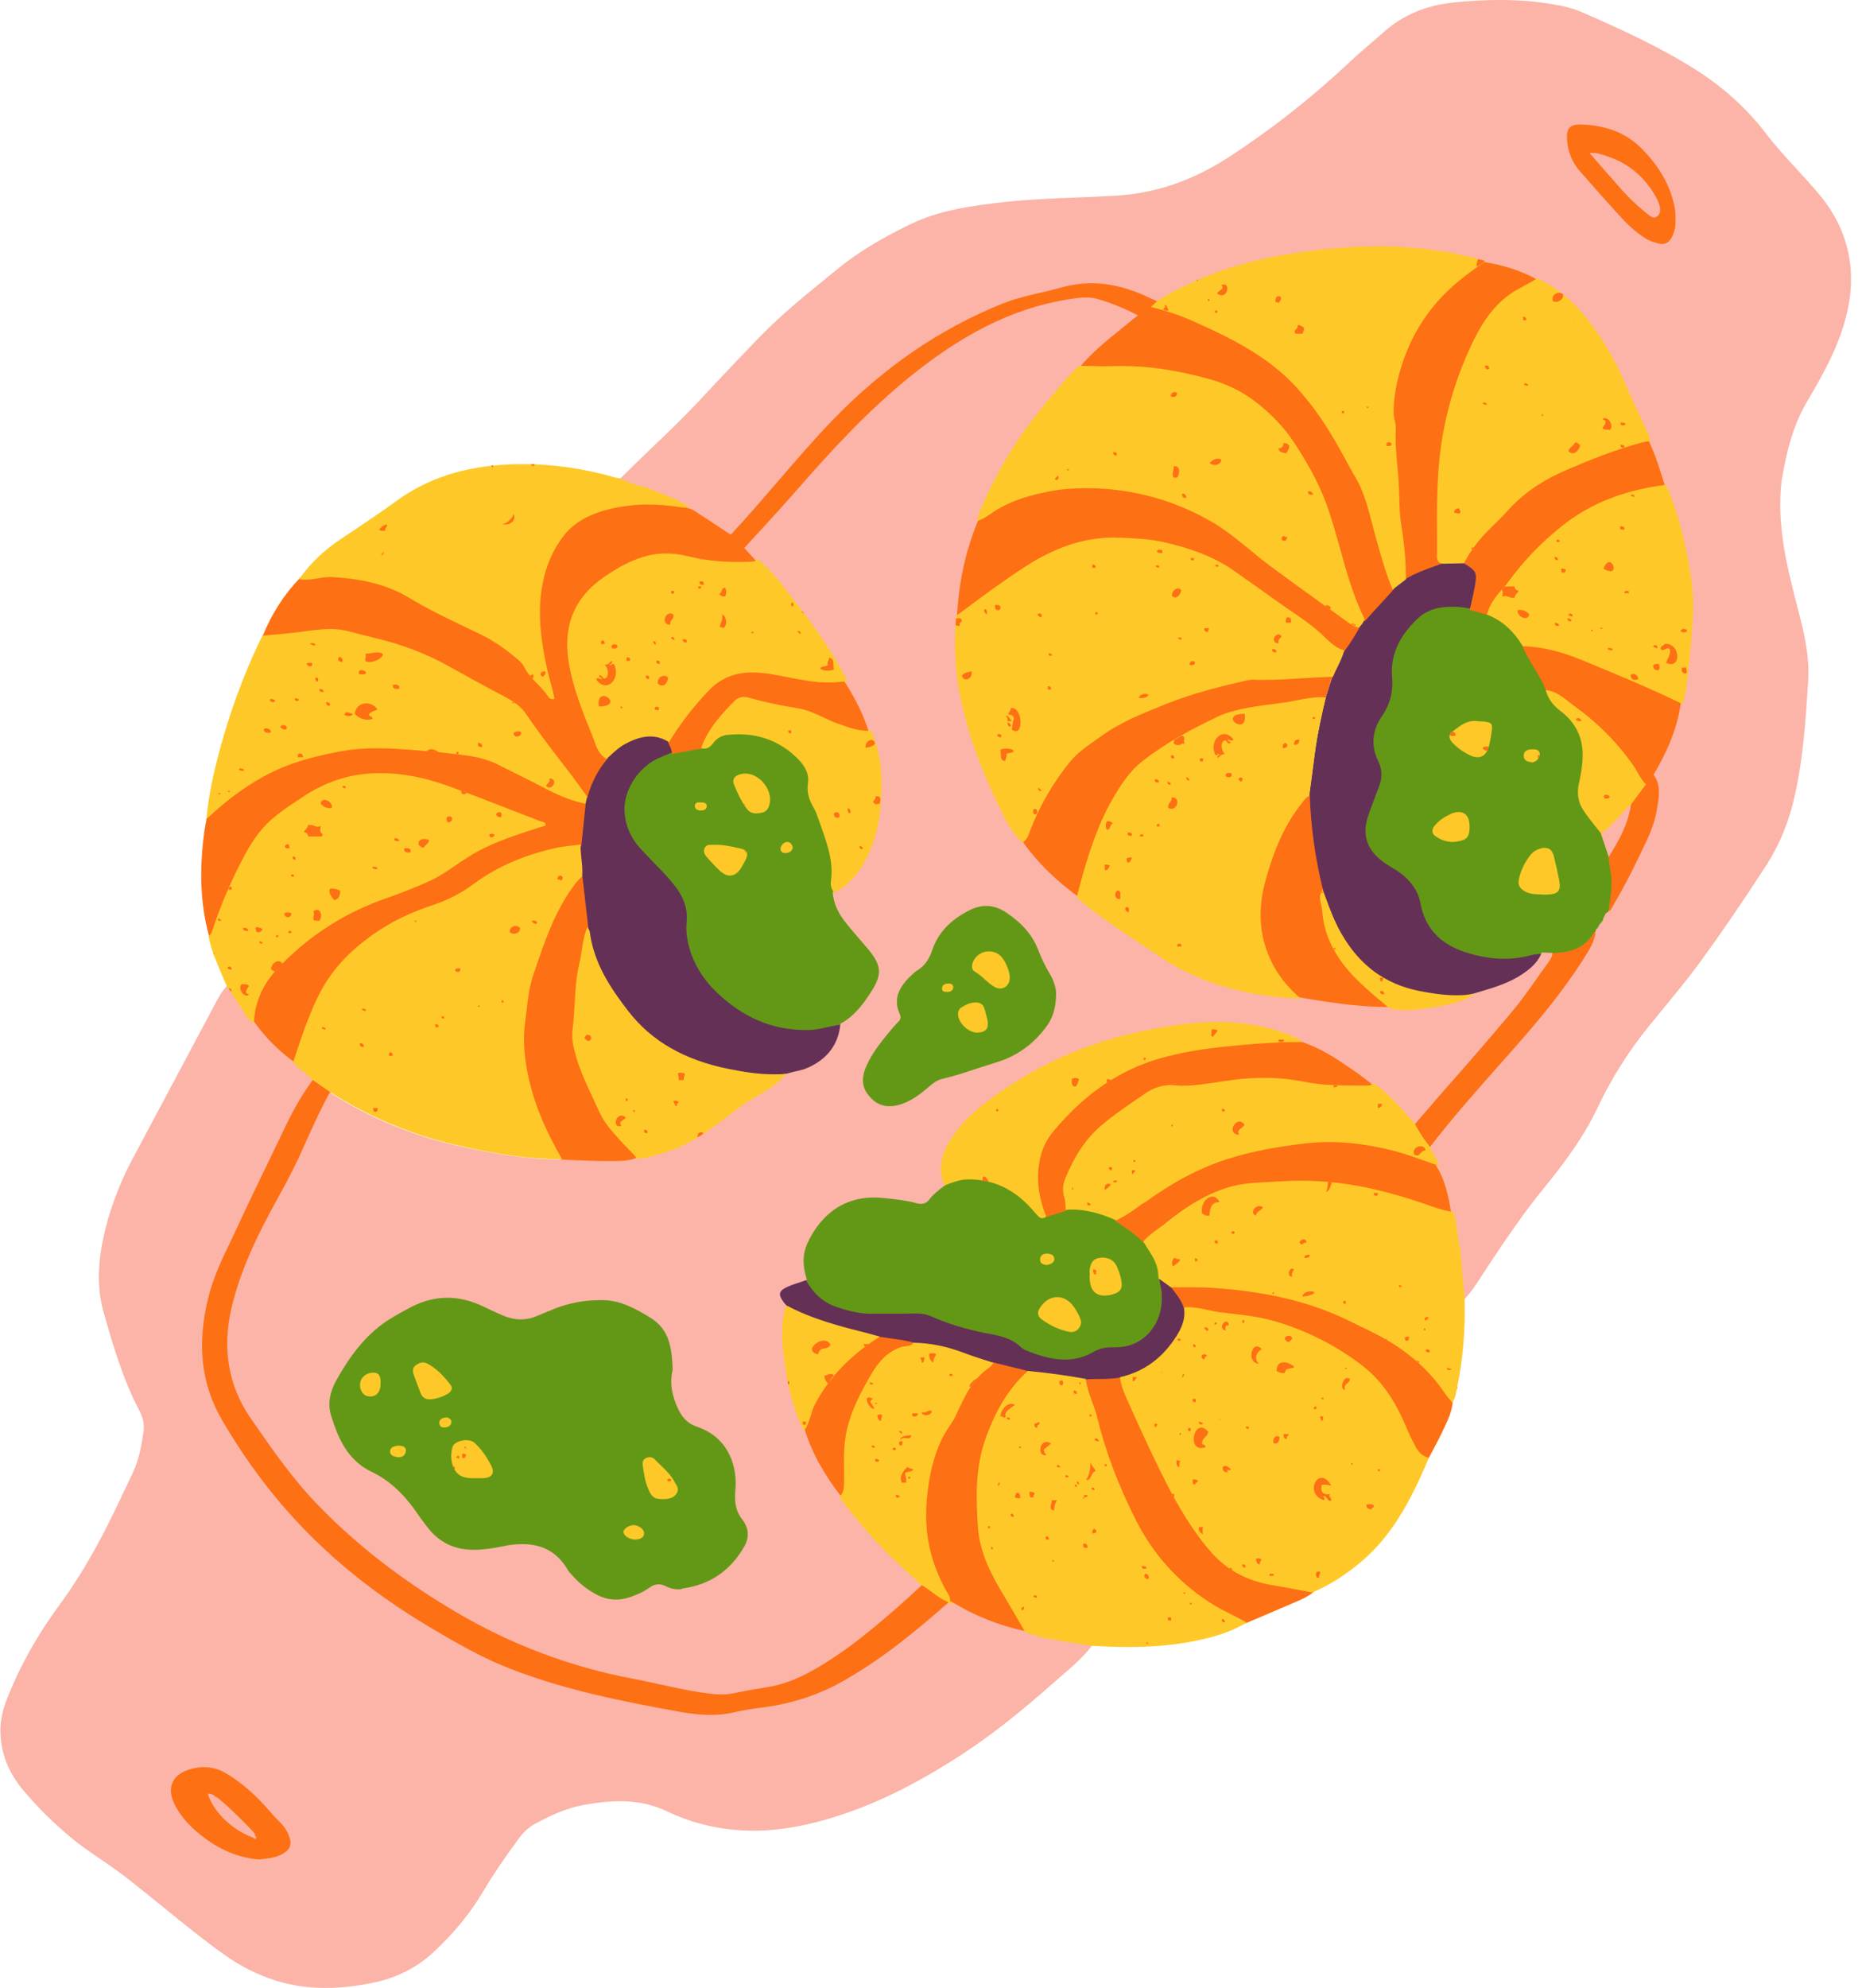 <?xml version="1.0" encoding="UTF-8"?><svg xmlns="http://www.w3.org/2000/svg" xmlns:xlink="http://www.w3.org/1999/xlink" height="910.2" preserveAspectRatio="xMidYMid meet" version="1.0" viewBox="-0.2 0.0 851.0 910.2" width="851.0" zoomAndPan="magnify"><g><g id="change1_1"><path d="M542.6,598.8c0.6,4.3-0.5,8.3-3.4,13c-6.5,10.3-15,16.6-26.1,19.3c-3.4,0.6-6.9,0.7-10.3,0.7c-2,0-4,0-6,0.2 l0,0l0,0c-8.3-1.5-17-2.7-26.1-3.6l-16.3-4c-1.4-0.5-2.9-1-4.3-1.4c-3.1-1-6.4-2.1-9.5-3.3c-7.8-2.9-15-4.3-22.1-4.3 c-3.6-1-7.3-1.5-10.8-2c-1.9-0.3-3.9-0.5-5.8-0.9c-0.5-0.1-1-0.3-1.5-0.4c-1.1-0.3-2.1-0.6-3.2-0.9c-12.3-3.1-25.1-6.4-36.9-12.5 l0,0c0,0-0.3-0.4-0.5-0.5c-0.3-0.4-0.7-0.7-1-1.1c-1.8-2.4-2.5-3.9-2.1-5.3c0.3-1.3,1.6-2.3,4.1-3.4c1.9-0.8,3.8-1.4,5.7-2 c0.9-0.3,1.7-0.6,2.6-0.9l0.2-0.1l0.1,0.2c3.5,6.3,8,10.3,13.8,12.2c4.7,1.6,9.9,3,15.3,3l1.5,0c6.5,0,13.2,0,19.8-0.1l0.2,0 c2.4,0,4.6,0.5,6.7,1.4c7.4,3.3,15.5,5.8,24.8,7.6l1.2,0.2c5.4,1,11,2.1,15.3,6.3c1,0.9,2.4,1.5,3.7,2c6.4,2.4,11.3,3.5,16,3.5 c4.5,0,8.7-1.1,12.6-3.3c2.7-1.6,5.4-2.3,8.5-2.3c0.3,0,0.6,0,0.9,0c0.4,0,0.8,0,1.1,0c5.7,0,10.7-2,14.4-5.9 c4.1-4.2,6.4-10.5,6.2-16.7c0-1.4-0.3-2.7-0.6-4c-0.3-1.5-0.6-3-0.6-4.6l0-0.6l6,4.3l0.5,0.7C539.1,592.2,541.5,595.1,542.6,598.8z M364.1,491c2.3-0.5,4.6-1.1,6.8-2.1c8.9-4,13.9-10.8,14.8-20.1l0-0.4l-0.4,0c-2.3,0.2-4.5,0.7-6.7,1.2c-2.7,0.6-5.4,1.2-8.2,1.3 c-0.5,0-1,0-1.4,0c-15.2,0-28.4-5.6-40.4-17.1c-7-6.6-11.3-14.2-13.1-23.1c-0.6-2.7-0.7-5.7-0.5-9.1c0.6-8-3.3-13.8-6.8-18 c-2.8-3.4-6-6.6-9-9.7c-1.8-1.9-3.7-3.8-5.5-5.7c-4.2-4.6-6.6-9.9-7.2-15.9c-0.9-10,6.1-21,16.1-25c1.3-0.5,2.5-1.1,3.8-1.6 l1.9-0.8l0-0.2c-0.1-1.4-0.7-2.7-1.2-3.9c-0.3-0.5-0.5-1.1-0.7-1.7l0-0.1l-0.1-0.1c-2.8-1.7-5.6-2.5-8.6-2.5 c-3.6,0-7.3,1.1-11.7,3.5c-2.3,1.2-4.2,2.9-6.1,4.6c-0.8,0.7-1.6,1.5-2.5,2.2c-4.3,5.1-7.5,11.1-9.3,17.9l-0.6,2.9l-2.1,19.7 c0,2.1,0.2,4.1,0.4,6.1c0.3,2.6,0.5,5.3,0.3,8l2.7,23.9l0,0c0.1,0.2,0.2,0.3,0.3,0.5c0.2,0.3,0.4,0.6,0.4,0.8 c1.9,14.5,9.7,26.3,17.8,36.8c10.7,13.8,25.8,22.5,46.2,26.6c6.5,1.3,13.5,2.5,20.7,2.5c1.8,0,3.6-0.1,5.3-0.2 C360.9,491.7,362.5,491.4,364.1,491z M706.4,436.2c-0.6-0.1-1.2-0.2-1.8-0.2c-1.5,0-3,0.3-4.2,0.6c-3.9,1-8,1.5-12,1.5 c-5.7,0-11.7-1-17.7-3c-11.3-3.8-17.8-10.9-19.9-21.8c-1.2-6.2-5-11.4-11.4-15.6c-0.7-0.5-1.5-0.9-2.2-1.3 c-1.1-0.7-2.3-1.3-3.3-2.1c-5.8-4.3-11-10.2-6.6-22c0.6-1.5,1.1-3,1.7-4.6c0.9-2.3,1.8-4.8,2.7-7.1c1.7-4.4,1.6-8.4-0.2-12.3 c-3.4-6.9-2.8-13.7,1.8-20.2c3.7-5.3,5.2-11.3,4.7-18.2c-0.8-9.3,2.9-17.8,11.1-25.8c3.2-3.1,7.2-4.9,12-5.4 c1.4-0.2,2.8-0.2,4.2-0.2c2.8,0,5.6,0.3,8.1,1l0.3,0.1l0.1-0.3c0.2-1,0.4-1.9,0.7-2.9c0.5-2.1,1-4.4,1.4-6.6 c1.5-7.7,1.2-8.4-5.4-12.4l-0.1,0l-9.7,0.2l0,0c-1.1,0.4-2.2,0.8-3.2,1.2c-4.8,1.7-9.8,3.5-14.3,6.3l-5.6,4.3l-6.5,7.1l-6.5,7.2 c-0.6,1.4-1.4,2.4-2.3,3.2l0,0l0,0c-1.8,3.2-4.2,7.3-7.2,11l0,0l0,0.1c-0.7,2.5-1.9,4.9-3,7.2c-0.7,1.4-1.4,2.9-2,4.4l-3.2,10 c-1.6,6.7-3.6,15.7-4.9,24.9c-0.6,4.6-1.2,9.2-1.8,13.7c-0.3,2-0.5,4-0.8,6.1c0.5,14.8,2.6,29.6,6.2,43.9l0.9,2.3 c2.1,5.7,4.4,11.7,7.5,17.1c8.3,14.7,20.1,23.5,36,26.7c4.7,0.9,10.8,2,17.1,2c2.7,0,5.2-0.2,7.8-0.6c1-0.3,2-0.6,3-0.9 c6.8-2,13.9-4.1,20-8.3c3.6-2.4,7.2-5.3,9-10l0.1-0.3L706.4,436.2z" fill="#653056"/></g><g id="change2_1"><path d="M531.5,589.6c-0.3-1.5-0.6-3-0.6-4.5c0-3.5-0.9-6.8-2.6-9.9c-0.9-1.6-1.9-3.2-2.9-4.7 c-0.4-0.7-0.9-1.4-1.4-2.1c-3.1-3.2-6.8-5.7-10.4-8.2c-0.8-0.5-1.6-1.1-2.5-1.7c-7.2-3.3-14-5-20.7-5c-0.7,0-1.5,0-2.3,0.1l-9.6,3 l0,0c-0.4,0.4-0.8,0.6-1.2,0.6c-0.5,0-1-0.3-1.6-0.9l-1.2-1.3c-1.5-1.7-3.1-3.4-4.8-5c-7.4-7-16.1-10.5-26.1-10.5l-0.5,0 c-3.1,0-5.9,1-8.6,2c-0.6,0.2-1.3,0.4-1.9,0.7l0,0c0,0-0.8,0.6-1.2,0.9c-2.2,1.7-4.4,3.4-6.2,5.6c-1,1.3-2.1,1.9-3.5,1.9 c-0.6,0-1.2-0.1-1.8-0.3c-5.1-1.4-10.4-2-15.6-2.5c-1.3-0.1-2.7-0.2-4-0.2c-17.7,0-26.8,11.7-31.3,21.6c-2.2,4.8-2.3,10.1-0.2,16.7 c3.6,6.5,8.2,10.5,14.1,12.5c4.8,1.6,10,3.1,15.5,3.1l1.4,0c6.5,0,13.2,0,19.8-0.1l0.2,0c2.3,0,4.5,0.4,6.5,1.3 c7.4,3.3,15.6,5.8,24.9,7.7l1.2,0.2c5.3,1,10.8,2.1,15,6.2c1,1,2.6,1.6,3.9,2.1c6.5,2.5,11.5,3.6,16.2,3.6c4.7,0,8.9-1.1,12.9-3.4 c2.6-1.5,5.2-2.2,8.2-2.2c0.3,0,0.6,0,0.9,0c0.4,0,0.8,0,1.2,0c5.9,0,11-2.1,14.9-6.1c4.2-4.3,6.6-10.7,6.3-17.1 C532,592.3,531.8,590.9,531.5,589.6z M499.5,581.3c0.5-3.2,1.7-4.6,4.3-4.9c0.3,0,0.7-0.1,1-0.1c2.7,0,4.9,1.3,5.8,3.5 c0.9,2.2,1.6,4.2,2,6.1c0.8,3.8-0.2,5.4-4.1,6.2c-1.1,0.2-2,0.4-2.9,0.4c-1.8,0-3.2-0.5-4.2-1.6c-1.4-1.4-2-3.8-1.9-7.1 c0-0.3,0-0.6,0-0.9C499.4,582.5,499.4,581.9,499.5,581.3z M476.7,599.1c1.9-2.9,4.6-4.6,7.4-4.6c2.6,0,5.2,1.5,7.1,4.2 c1.7,2.3,2.8,4.7,3.3,6.6c-0.1,2.3-1.8,4-3.9,4c-0.3,0-0.5,0-0.8-0.1c-4.5-0.9-8.7-2.8-12.5-5.7C475.7,602.3,475.5,601,476.7,599.1 z M477.2,575.2c0.5-0.6,1.4-0.7,2.1-0.7l0-0.3h0v0.3c0.6,0,1.7,0.1,2.3,0.7c0.3,0.3,0.5,0.8,0.5,1.3c0,1.1-0.9,1.5-1.9,1.8 c-0.3,0.1-0.6,0.2-0.8,0.3c-2.3-0.1-2.6-1.1-2.6-1.9C476.7,576.1,476.8,575.6,477.2,575.2z M738.5,402.8c-0.1-1.8-0.4-3.7-0.7-5.4 c-0.4-1.9-0.7-3.8-0.7-5.9l-1.6-4.7l-1.9-5.6c-0.9-1.1-1.8-2.2-2.6-3.3c-2-2.5-4.1-5.1-5.8-7.8c-1.9-3.1-2.4-7-1.5-11.3 c0.8-3.6,1.6-7.9,1.7-12.4c0.2-8.8-3.3-16-10.4-21.3c-3.4-2.5-5.4-5.3-6.4-8.9c-1.4-4-3.6-7.5-5.7-11c-1.9-3.1-3.8-6.2-5.2-9.7 c-4.3-7.1-9.6-11.9-16.4-14.5l-7.8-2.2c-2.6-0.7-5.4-1-8.3-1c-1.4,0-2.8,0.1-4.2,0.2c-4.9,0.5-9.1,2.4-12.3,5.6 c-8.4,8.2-12.1,16.8-11.3,26.3c0.6,6.7-0.9,12.5-4.5,17.8c-4.7,6.7-5.3,13.8-1.8,20.9c1.8,3.7,1.9,7.6,0.2,11.8 c-0.9,2.4-1.8,4.8-2.7,7.2c-0.6,1.5-1.1,3-1.7,4.6c-4.6,12.2,1.2,18.6,6.8,22.7c1.1,0.8,2.2,1.5,3.4,2.2c0.7,0.4,1.5,0.9,2.2,1.3 c6.2,4.1,10,9.2,11.1,15.2c2.1,11.2,8.7,18.4,20.3,22.3c6.1,2,12.2,3.1,17.9,3.1c4.1,0,8.2-0.5,12.2-1.6c1.2-0.3,2.6-0.6,4.1-0.6 c0.6,0,1.2,0.1,1.8,0.2l4.3,0.2c0.6,0,1.2-0.1,1.9-0.1c1.4-0.1,2.8-0.1,4.1-0.4c5.9-1,10.1-3.5,12.9-7.6c0.1-0.2,0.2-0.3,0.3-0.5 c0.4-0.6,0.7-1.2,1.4-1.4l0.1,0.4l0.4-0.5l0.1,0l0-0.1l0.5-0.6l-0.4,0.1c0.1-0.4,0.3-0.7,0.9-1l0.1-0.1l0-0.1 c0.1-0.8,0.7-1.4,1.2-2c0.6-0.7,1.3-1.5,1.4-2.7c0.1-0.2,0.2-0.5,0.3-0.7c0.3-0.7,0.5-1.3,1.3-1.5l0.2-0.1l0-0.1l0,0l0.3-0.6 l-0.2,0.1c0.1-1.1,0.3-2.1,0.4-3.2C738,410.5,738.6,406.7,738.5,402.8z M707.5,408.9c-0.3,0-1.4,0-1.4,0c-0.5,0-1,0-1.4-0.1 c-2.1-0.1-3.9-0.1-5.7-1c-2.8-1.4-3.5-2.9-2.9-5.7c0.9-3.7,2.6-7.2,5.2-10.5c1-1.2,2.2-2,3.9-2.5c0.8-0.2,1.5-0.3,2.1-0.3 c1.9,0,3,1.1,3.6,3.5c0.9,3.6,1.7,7.2,2.4,10.5c0.5,2.4,0.4,3.8-0.3,4.7c-0.7,0.9-2,1.3-4.6,1.4 C708.1,408.9,707.8,408.9,707.5,408.9z M701.4,343.9l0.2,0c0.2,0,0.4,0,0.6,0c1.2,0,2,0.3,2.2,1.6c-0.3,1.3-1.1,2.9-3.3,3.1 c-0.1,0-0.2,0-0.3,0c-0.9,0-1.6-0.3-2.1-0.7c-0.4-0.4-0.6-1-0.6-1.7C698.2,344.6,699.2,343.9,701.4,343.9z M665.2,384.8 c-2.3,0-4.6-0.7-6.8-2c-1.2-0.7-1.8-1.4-1.9-2.2c-0.1-0.8,0.3-1.7,1.2-2.7c1.7-1.8,3.8-3.3,6.5-4.7c1.3-0.6,2.6-1,3.7-1 c2.8,0,4.4,2.2,4.4,6.1c0,4.3-1,5.5-5.2,6.2C666.4,384.8,665.8,384.8,665.2,384.8z M665.4,335.4c0.4-0.3,0.7-0.6,1.1-0.8 c2.6-1.9,5.2-3.9,8.7-3.9c0.7,0,1.3,0.1,2.1,0.2c0.2,0,0.3,0,0.6,0c0.2,0,0.5,0,0.8,0c0.3,0,0.6,0,0.9,0.1c1.4,0.2,2.2,0.4,2.6,0.9 c0.4,0.5,0.3,1.5,0.1,3.1c-0.1,0.5-0.1,1-0.2,1.4c-0.3,1.8-0.5,3.7-1,5.5c-0.8,2.9-2.4,4.4-4.6,4.4c-0.9,0-1.8-0.2-2.9-0.7 c-3.1-1.4-5.9-3.3-8.3-5.9c-0.8-0.9-1.2-1.7-1.2-2.4C664.3,336.6,664.7,336,665.4,335.4z M293.2,388.6c1.8,2,3.7,3.9,5.5,5.8 c3,3.1,6.2,6.3,9,9.7c5.1,6.1,7.1,11.5,6.6,17.6c-0.3,3.5-0.1,6.5,0.5,9.3c1.9,9,6.3,16.6,13.3,23.4c12.2,11.6,25.5,17.2,40.8,17.2 c0.5,0,1,0,1.5,0c2.9-0.1,5.7-0.7,8.4-1.3c2.2-0.5,4.4-1,6.6-1.2l0.1,0l0.1,0c6.4-3.5,10.6-9.2,14.2-14.8c5.2-8.1,5-12.4-1.1-19.9 c-1.6-2-3.3-3.9-4.9-5.8c-1.6-1.9-3.3-3.8-4.9-5.8c-4.2-5.1-6.2-9.6-6.5-14.4l0-0.1l-0.1-0.1c-1.1-1.3-1.5-3.1-1.3-4.9 c1.3-8.8-1.6-16.8-4.3-24.5c-0.5-1.3-0.9-2.7-1.4-4c-0.6-1.8-1.3-3.8-2.3-5.6c-2.2-3.7-3-7.1-2.5-11c0.5-3.8-1.1-7.7-4.8-11.4 c-7.6-7.5-16.8-11.3-27.5-11.3c-1.8,0-3.7,0.1-5.5,0.3c-2.5,0.3-4.8,1.6-6.6,3.9c-1.2,1.5-2.2,2.4-3.6,2.4c-0.3,0-0.7-0.1-1.1-0.2 l-0.1,0l-13.4,2.5l-1.7,0.7c-1.3,0.5-2.5,1.1-3.8,1.6c-10.2,4.1-17.4,15.4-16.5,25.6C286.4,378.5,288.9,383.9,293.2,388.6z M341.2,390.4c0.3,0.7,0.1,1.8-0.8,3.6c-0.7,1.3-1.3,2.4-1.8,3.3c-1.2,2-2.8,3-4.5,3h0c-1.3,0-2.7-0.7-4.1-1.9 c-1.5-1.4-2.9-2.9-4.3-4.3c-0.5-0.5-0.9-1-1.4-1.5c-1.3-1.4-2-2.5-1.3-4c0.4-0.9,1.1-1.1,2.2-1.1c0.2,0,0.8,0,0.9,0 c0.2,0,0.4,0,0.5,0c0.1,0,0.2,0,0.4,0l0.7,0c0.2,0,0.3,0,0.5,0c2.7,0,5.3,0.5,7.9,1.1c0.6,0.1,1.2,0.2,1.8,0.4 C339.8,389.2,340.8,389.7,341.2,390.4z M321,370.5l-0.1,0c-0.6,0-1.4-0.1-1.9-0.6c-0.2-0.3-0.3-0.6-0.3-1.1 c0.1-0.6,0.4-0.8,1.1-0.8c0.2,0,0.5,0,0.7,0c0.2,0,0.3,0,0.4,0c0.1,0,0.3,0,0.4,0c1.1,0.1,1.7,0.2,1.6,1.1 C322.8,370.3,321.7,370.5,321,370.5z M359.3,390c-0.6,0-1.4-0.2-1.5-1.2c0-0.5,0.2-1.2,0.8-1.7c0.5-0.6,1.2-0.9,1.8-0.9 c0.1,0,0.1,0,0.2,0c0.9,0.2,1.4,0.8,1.6,2C361.8,389.3,360.9,389.9,359.3,390z M341.2,354.5l0.1,0.3c2.8,0,5.8,1.6,7.9,4.3 c2.2,2.7,3.1,6.1,2.5,8.9c-0.5,2.2-1.4,3.3-3.1,3.5c-0.7,0.1-1.6,0.3-2.4,0.3c-1.7,0-2.9-0.5-3.8-1.7c-2.6-3.5-4.5-7.5-6-11.4 c-0.3-0.8-0.3-1.6,0.2-2.2c0.7-1.1,2.5-1.7,4.6-1.7L341.2,354.5C341.2,354.5,341.2,354.5,341.2,354.5z M337.3,682.9 c1.1-11.2-3.2-25-18.1-29.9c-3.5-1.1-6-3.5-8-7.4c-3.1-6.3-4-12.5-2.6-18c-0.4-10.5-1.4-18.9-10.7-24.6c-6.9-4.2-13.2-7.7-21.2-8 c-0.8,0-1.5,0-2.2,0c-7.3,0-14.5,1.4-21.3,4.1c-0.8,0.3-1.6,0.6-2.4,1c-1.7,0.7-3.5,1.4-5.2,2.1c-2.4,1-4.8,1.5-7.3,1.5 c-2.6,0-5.2-0.6-7.8-1.7c-3.2-1.4-6.1-2.7-8.9-4c-5.7-2.8-11.4-4.2-16.9-4.2c-5.6,0-11.3,1.4-16.8,4.3c-2.7,1.4-5.4,2.9-8,4.4 l-0.1,0.1c-13.1,7.4-21,19.5-26.4,29.2c-3.3,5.8-4.1,11.4-2.5,16.5c3,9.8,7.2,20.7,18.9,26.3c7.5,3.6,14,9.4,20,17.9 c1.6,2.3,3.5,4.9,5.5,7.5c5.3,6.9,12.5,10.4,21.6,10.4c4.5,0,8.8-0.7,12.9-1.6c3.5-0.7,6.6-1,9.4-1c9.2,0,15.6,3.6,20.2,11.4 c0.5,0.9,1.3,1.7,2,2.5l0.5,0.5c2.9,3.2,6.3,6,10.2,8.2c3.2,1.8,6.6,2.8,9.9,2.8c2.2,0,4.4-0.4,6.6-1.1c2.6-0.9,6-2.2,8.9-4.3 c1.5-1.1,2.8-1.6,4.2-1.6c1,0,2,0.3,3.1,0.9c1.8,1,3.9,1.5,6.1,1.5c0.7,0,1.4,0,2.1-0.1c12.6-1.7,22.3-8.3,28.7-19.7 c2.4-4.3,2.1-8.9-0.9-12.7C337.6,692.3,336.7,688.6,337.3,682.9z M309.4,683.3c-1.2,2.2-3.6,2.5-5.9,2.5h-0.1 c-3.6,0-4.6-0.7-6.1-4.3c-1.3-3.2-1.9-6.6-2.4-9.9l-0.1-0.6c-0.2-1.5,0.1-2.3,1.2-2.9c0.5-0.2,1-0.4,1.4-0.4c0.7,0,1.3,0.3,1.8,0.8 c0.7,0.7,1.4,1.4,2.1,2.1c2.4,2.3,4.9,4.6,6.6,7.5c0.2,0.3,0.4,0.6,0.6,0.9C309.4,680.4,310.3,681.7,309.4,683.3z M286.4,700.6 c0.8-0.9,2.4-1.6,3.7-1.6l0-0.3h0v0.3c1.1,0,2.4,0.6,3.2,1.5c0.6,0.6,0.9,1.3,0.8,2c-0.1,1.2-1.5,2-3.5,2c-2.1,0-4.5-1.4-4.7-2.8 C285.9,701.3,286,700.9,286.4,700.6z M182.2,666.7c-1.4-0.2-2.4-0.5-2.8-1.1c-0.2-0.3-0.3-0.7-0.2-1.2c0.2-1.1,1.4-1.7,3.6-1.8 c1.8,0.2,2.5,0.7,2.5,1.8c-0.1,1.7-1.4,2.4-2.6,2.4C182.5,666.7,182.3,666.7,182.2,666.7z M165.3,633.9c0.1-2.7,2.4-4.8,5.4-4.8 l0.2,0c1.7,0.1,2.8,0.8,2.7,4.5c-0.1,3.3-1.6,5.2-4.1,5.2l-0.1,0c-1.1,0-2-0.4-2.8-1.2C165.7,636.7,165.3,635.4,165.3,633.9z M224.5,674.7c-0.4,0.7-1.3,1.2-2.6,1.4c-0.5,0.1-1,0.1-1.6,0.1c-0.4,0-0.9,0-1.3,0c-0.5,0-0.9,0-1.4,0h0h0c-0.5,0-1,0-1.4,0 c-4.6,0-7.1-1.5-8.4-5c-0.9-2.5-1-5.3-0.3-8.3c0.4-1.8,3.3-2.9,5.7-2.9c1.5,0,2.7,0.4,3.4,1.1c3.3,3,5.8,6.7,7.7,10.9 C224.9,673,224.9,673.9,224.5,674.7z M190.4,625.7c0.7-0.6,1.9-1.3,3.2-1.3c0.6,0,1.1,0.1,1.6,0.4c3.8,2.1,7.1,5.2,10.6,9.8 c0.3,0.4,0.4,0.8,0.3,1.3c-0.1,0.6-0.6,1.1-1.3,1.5c-2.7,1.6-5.4,2.5-8,2.6l-0.2,0c-1.9,0-3.1-0.8-3.7-2.6c-0.5-1.4-1-2.8-1.6-4.2 c-0.4-1.1-0.9-2.3-1.3-3.4C189.4,628.1,189.1,626.8,190.4,625.7z M205.9,650.9c-0.1,1.1-0.8,1.8-2.1,2c-0.3,0-0.5,0.1-0.8,0.1 c-1.1,0-1.4-0.6-1.5-1c-0.1-0.6-0.1-1.1,0.2-1.4c0.3-0.5,1-0.8,2-1c0.1,0,0.2,0,0.3,0C205.1,649.6,205.7,650.3,205.9,650.9z M408.3,470.2c-4.5,5.3-9.1,10.9-12.1,17.5c-2.7,6-2.2,10.9,1.5,15c2.6,2.8,5.7,4.3,9.3,4.3c1.7,0,3.5-0.3,5.4-0.9 c5.2-1.7,9.5-5,13.4-8.4c1.5-1.3,3.2-2.6,5.4-3.1c5.6-1.3,11.1-3.1,16.5-4.9c2.8-0.9,5.7-1.9,8.5-2.7c9.5-2.9,17.4-8.6,23.5-17.1 c2.7-3.8,4.1-8.2,4.3-14c0.2-2.9-0.8-6.6-2.8-10c-2.2-3.9-4-7.5-5.5-11.2c-2.7-6.8-7.3-12.3-14.7-17.2c-3.1-2.1-6.4-3.2-9.6-3.2 c-2.6,0-5.4,0.7-8.2,2.1c-8.9,4.5-14.4,10.6-17.1,18.5c-1.4,4.1-3.4,6.9-6.4,8.9c-0.9,0.6-1.7,1.3-2.6,2.1c-5.3,5-9.6,10.8-5.8,19 c0.4,0.9,0.3,1.7-0.6,2.6C410.1,468.2,409.1,469.2,408.3,470.2z M435.8,451.8c0,1.2-0.8,1.7-2.3,1.7c-1.5,0-1.6-0.6-1.7-1.1 c0-1.3,0.8-1.5,2.3-1.7l0.2,0C435.3,451,435.8,451.1,435.8,451.8z M446.2,440.1c1.3-2.5,3.8-4,6.5-4c1.8,0,3.6,0.7,5,2 c2.1,1.9,4.1,6.7,4.1,9.6c0,2.6-1.6,4.3-3.8,4.3c-0.8,0-1.7-0.3-2.5-0.8c-1.5-1-2.9-2.2-4.3-3.4c-1.5-1.3-3-2.6-4.7-3.6 C445.1,443.4,445.4,441.6,446.2,440.1z M446.8,459.6c1.9,0,2.9,0.8,3.4,2.4c0.2,0.6,0.3,1.2,0.5,1.8c0.3,1.1,0.7,2.3,0.9,3.4 c0.3,1.6,0.2,2.8-0.5,3.6c-0.6,0.8-1.8,1.2-3.5,1.3l-0.2,0c-3.8,0-8.2-4.2-8.2-7.9c0-1.1,0.4-2,1.2-2.5c1.6-1,3.5-2,5.9-2.2 C446.5,459.6,446.7,459.6,446.8,459.6z" fill="#639816"/></g><g id="change3_2"><path d="M120.5,291.5l-0.5,0l0.2-0.5c4-9.9,9.7-18.8,17-26.4l0.1-0.1l0.2,0c0.7,0.1,1.5,0.2,2.3,0.2 c1.8,0,3.7-0.3,5.5-0.6c1.8-0.3,3.7-0.6,5.6-0.6c0.4,0,0.7,0,1.1,0c10.2,0.7,23.5,2.4,35.4,9.5c8.1,4.9,16.7,9,25.1,13.1 c2.6,1.3,5.3,2.5,7.9,3.8c5.4,2.7,10.7,6.2,16.3,10.9c1.3,1.1,2.9,2.4,3.7,4.1c1.5,3.1,3.8,5.5,6.1,7.9c1.8,1.9,3.7,3.8,5.1,6 c0.3,0.5,0.7,0.7,1.3,0.7c0.1,0,0.2,0,0.2,0c-0.5-2.5-1.2-4.9-1.8-7.3c-0.7-2.4-1.3-5-1.8-7.5c-1.8-8.7-3.5-19-2.7-29.7 c0.9-11.8,4.5-21.9,10.8-29.9c5-6.4,12.5-10.5,23.6-12.9c4.8-1,10-1.6,15.3-1.6c4.9,0,10,0.4,15.6,1.3c0.3,0,0.5,0.1,0.9,0.1 c0.3,0,0.6,0,0.9,0c0.3,0,0.6,0,0.9,0c1.9,0.4,3.5,1.4,5,2.4l0.4,0.3c3.5,2.2,7,4.5,10.4,6.7c1.3,0.8,2.6,1.7,3.8,2.5 c7.3-7.8,14.4-16,21.3-24c8-9.3,16.3-18.9,25-27.9c23.7-24.5,49.4-42.1,78.7-53.8c5.4-2.2,11.1-3.4,16.6-4.7 c3.2-0.7,6.5-1.5,9.7-2.4c4.7-1.3,9.4-2,14.1-2c8.6,0,17.5,2.2,27.2,6.9c0.8,0.4,1.6,0.7,2.4,1.1l1.5,0.7l-2.8,2.7 c6.7,1.5,13.5,3.8,20.1,6.8c16.5,7.4,33.7,15.9,46.6,30.4c7.2,8.1,13.6,17.4,19.7,28.6c0.7,1.2,1.3,2.4,2,3.6 c1.4,2.7,2.9,5.6,4.6,8.2c4.1,6.7,6,14.2,7.9,21.4c0.5,1.9,1,3.8,1.5,5.7l0.7,2.4c2,7.3,4.1,14.8,7,21.9l0.1,0.2l-13.4,14.7 l-0.2-0.4c-5.1-10.3-8.2-21.5-11.2-32.3c-1.9-6.7-3.8-13.6-6.2-20.3c-4-11-10-20.9-14.8-28.3c-4.5-6.8-10.3-13-17.9-18.7 c-6.2-4.7-13.6-8.2-21.9-10.4c-14.3-3.8-26.4-5.6-38.1-5.6c-1,0-2.1,0-3.1,0c-1.5,0-3,0.1-4.7,0.1c-2.3,0-4.6,0-6.9-0.1 c-1.8,0-3.5-0.1-5.3-0.1l-0.6,0l0.4-0.5c5.6-6.8,12.5-12.3,19.2-17.7l1.1-0.9c1.4-1.1,2.8-2.3,4.2-3.4l1.7-1.4 c-5.6-2.9-11.4-5.2-17.2-7c-1.8-0.5-3.7-0.8-5.7-0.8c-1.1,0-2.2,0.1-3.3,0.2c-25.7,3.2-49.6,14.3-75.4,34.8 c-20.3,16.2-37.7,35.2-52,51.8c-5.6,6.4-11.5,12.8-17.1,19c-2.5,2.8-5.1,5.5-7.6,8.3l5.1,5.6l-0.2,0.2c-1.1,1.2-2.5,1.3-3.9,1.3 l-0.3,0c-1.7,0.1-3.4,0.1-5,0.1c-8.2,0-15.5-0.8-22.6-2.6c-3.4-0.8-6.8-1.3-10.1-1.3c-3.7,0-7.3,0.5-10.7,1.6 c-5.4,1.7-10.9,4.5-17.2,8.9c-13.8,9.5-19,22.5-15.8,39.9c1.9,10.7,5.8,20.5,10.2,31.4c0.4,0.9,0.7,1.8,1,2.7 c1.1,3.1,2.2,6.3,5.2,8.3l0.3,0.2l-0.2,0.3c-4.3,5-7.4,10.9-9.2,17.6l-0.2,0.6l-0.4-0.5c-4.1-5.8-8.4-11.5-12.6-17 c-5.2-6.8-10.6-13.8-15.5-21c-2.7-3.9-6.9-6.1-10.9-8.3l-0.6-0.3c-7.6-4-15-8.1-23.9-13c-10.1-5.6-21.3-9.9-33.3-12.7 c-2.5-0.6-5.1-1.3-7.5-1.9c-1.7-0.5-3.4-0.9-5.1-1.3c-2.4-0.6-4.9-0.9-7.6-0.9c-3.7,0-7.5,0.5-11.2,1c-1.2,0.2-2.4,0.3-3.6,0.5 c-3.6,0.5-7.3,0.8-10.8,1.1C123.7,291.3,122.1,291.4,120.5,291.5z M95.6,429.2l0.3-0.2c1.3-0.9,1.7-2.2,2.1-3.5 c0.1-0.3,0.2-0.6,0.3-0.9c3.6-10.8,8.3-21.5,13.8-31.9c2.7-5.1,6.5-11.6,12.1-16.5c4.1-3.7,8.9-6.8,13.5-9.9l1.5-1 c8.8-5.8,18.1-9.3,27.6-10.3c2.5-0.3,5.1-0.4,7.7-0.4c9.6,0,19.5,1.9,30.1,5.7c9.1,3.3,18.3,6.9,27.2,10.3c5.1,2,10.3,4,15.5,6 c0.2,0.1,0.5,0.2,0.8,0.2c0.8,0.2,1.1,0.3,1.1,0.7l-2.5,0.8c-12.3,4-24,7.7-34.5,14.8c-1,0.7-2,1.3-3,2c-4.2,2.9-8.5,5.8-13.2,7.9 c-6.9,3.1-13.9,5.8-22.2,8.9c-18,6.7-33.7,17.2-46.8,31.1c-7,7.4-10.6,15.6-11.1,24.9l0,0.1l0.1,0.1c5.1,7.2,11.3,13.4,18.6,18.7 l0.3,0.2l0.9-2.7c3.2-9.5,6.5-19.4,11.1-28.5c5.9-11.5,15-21.2,28-29.5c6.8-4.4,14.4-7.9,24-11.1c7-2.4,13.1-5.6,18.8-9.8 c10.4-7.7,22.6-13.1,37.4-16.3c2.4-0.5,4.9-0.8,7.3-1.1c1.1-0.1,2.3-0.3,3.4-0.4l0.2,0l2.1-20.1l-0.3-0.1c-6.8-1.3-13-4.2-17.6-6.6 c-5.2-2.7-10.5-5.3-15.6-7.9c-2.3-1.1-4.5-2.2-6.8-3.4c-3.8-1.9-8.2-3.2-13.6-4c-7.1-1-14.3-1.7-21.3-2.3l-1.3-0.1 c-6-0.5-12.4-1.1-18.8-1.1c-6,0-11.4,0.4-16.4,1.3c-10.2,1.8-23.4,4.8-35.6,11.3c-8.8,4.7-17.3,11-26.2,19.3l-0.1,0.1 c0,0-0.2,1.3-0.3,2c-0.2,1.3-0.5,2.7-0.7,4c-2.6,18.4-1.9,34.4,2.1,48.8L95.6,429.2z M595,727.5c-4.2-0.8-8.6-1.6-12.8-2.3 c-11-1.9-20.1-6.8-27-14.6c-8.8-10-15.4-21.7-20.1-30.8c-5.2-10-10-20.5-14.6-30.6l-2.8-6.2c-1.8-3.9-3.6-7.8-4.3-12.1l0-0.3 l-0.3,0.1c-3.3,0.6-6.8,0.7-10.1,0.7c-2,0-4,0-6,0.2l-0.3,0l0,0.3c0.6,3.6,1.8,7,3,10.4c0.8,2.4,1.7,4.8,2.3,7.3 c3.9,15.6,9.8,31.3,17.7,46.8c7.9,15.5,19.1,28.1,33.3,37.5c3.3,2.1,6.8,4,10.1,5.7c2.3,1.2,4.7,2.4,6.9,3.7l0.1,0.1l0.1-0.1 c2.1-0.9,4.3-1.8,6.4-2.7c5.2-2.2,10.6-4.5,15.9-6.8c0.5-0.2,0.9-0.4,1.4-0.6c2.5-1.1,5-2.2,7.2-4l0.5-0.4l-0.6-0.1 C598.9,728.2,596.9,727.8,595,727.5z M664.2,640.2c-0.7-0.8-1.4-1.7-2-2.6c-5.4-8.1-12.3-15-21.1-21.1c-6.1-4.2-12.8-7.4-19.2-10.5 c-1.4-0.7-2.8-1.4-4.3-2.1c-17.7-8.7-37.9-13.5-63.5-15.1c-2.1-0.1-4.4-0.2-7.1-0.2c-1.7,0-3.5,0-5.2,0c-1.7,0-3.5,0-5.2,0l-1.1,0 l0.9,1.1c2.2,2.8,4.5,5.6,5.6,9.1l0.1,0.2l0.2,0c0.6-0.1,1.2-0.1,1.7-0.1c3,0,5.9,0.6,8.8,1.3c2,0.4,4,0.9,6,1.1 c1.1,0.1,2.3,0.3,3.4,0.4c6.9,0.8,13.9,1.6,20.6,3.5c14.6,4.2,28.2,11.1,40.3,20.3c8,6.1,14,14.3,19,25.8l0.8,1.8 c1.2,2.7,2.4,5.5,3.8,8.1c1.5,2.7,3.5,5.6,7.1,6.7l0.2,0.1l0.1-0.2c0.7-1.4,1.5-2.8,2.2-4.2c1.7-3.2,3.4-6.4,4.9-9.7l0.1-0.2 c1.8-3.8,3.6-7.7,3.9-12.1l0-0.1l-0.1-0.1C664.8,641,664.5,640.6,664.2,640.2z M454.1,623.9c-0.2,0.2-0.3,0.4-0.4,0.6 c-0.3,0.4-0.6,0.8-0.9,1c-8.1,5.4-12,13.9-15.7,22.2l-0.1,0.2c-0.7,1.6-1.8,3.2-2.8,4.6l-0.3,0.4c-4.7,6.9-7.6,15.1-9.3,25.9 c-0.9,6-1.3,11-1.3,15.7c0.2,11.7,3.2,22.8,9.2,33.8c0.2,0.4,0.4,0.7,0.6,1.1c0.7,1.1,1.3,2.1,1.1,3.3c-2.7-0.9-5-2.7-7.3-4.4 c-1.6-1.2-3.2-2.4-5-3.4l-0.2-0.1l-0.2,0.1c-5.1,4.8-10.7,9.8-17,15.3c-8.4,7.2-19.7,16.3-32.5,23.6c-7.6,4.3-14.4,6.9-21.2,8 c-5.7,0.9-10.8,1.8-15.5,2.8c-1.5,0.3-3.1,0.5-4.9,0.5c-1.3,0-2.6-0.1-4.2-0.2c-8-0.8-16.1-2.6-23.8-4.3c-4.1-0.9-8.3-1.8-12.5-2.6 c-28.8-5.3-56.4-15.8-82-31c-24-14.3-44.1-29.8-61.4-47.5c-12.2-12.6-22.1-26.9-31.7-40.8c-10-14.6-13-31.3-8.7-49.7 c4.2-17.8,12.2-33.9,20.2-48.6c3.6-6.6,7.4-13.7,10.8-20.8c1.3-2.7,2.5-5.4,3.7-8.2c3.2-7.1,6.5-14.4,10.4-21.3l0.1-0.2l-8.9-6.2 l-0.2,0.2c-4.5,6.1-8.6,13.1-12.5,21.1c-2.4,5.1-4.9,10.1-7.3,15.2c-4.9,10.1-10,20.6-14.8,31.1c-1,2.3-2.1,4.5-3.2,6.7 c-3.9,8.1-7.9,16.5-10.1,25.5c-5.4,21.7-3.4,40.2,6.2,56.6c6.8,11.6,14.3,22.7,22.5,32.9c19.7,24.6,43.9,45.2,74,63 c12.1,7.1,23.9,13.9,36.9,18.9c24.7,9.4,50.5,14.6,77,19.4c5.2,1,9.8,1.4,14,1.4c3.9,0,7.5-0.4,11-1.2c4.3-1,7.9-1.6,11.2-2 c13.9-1.6,26.1-5.4,37.3-11.6c18.7-10.3,35-23.8,49.9-36.9l0.2-0.1l-0.1-0.2c0,0,0-0.1,0-0.1l0.1,0l0-0.2c0.3,0,0.5,0.2,0.7,0.6 l0,0.1l0.1,0c10.4,6.3,21.7,10.8,33.8,13.3l0.7,0.1c0,0-2.4-4.1-3.4-5.9c-2.2-3.8-4.5-7.8-6.8-11.6c-5.3-8.9-11-19.4-11.7-31.2 c-0.8-13.5-1.2-26.7,3.4-39.7c4.7-13.5,10.8-23.3,19.2-30.9l0.4-0.4l-17-4.2L454.1,623.9z M658.6,533.3L658.6,533.3l-0.1-0.1 c-8.5-3.2-16.2-6-24.3-7.8c-9.2-2-17.6-3-25.8-3c-3.8,0-7.7,0.2-11.4,0.7c-10,1.2-23.2,3.1-36.1,7.4c-12.5,4.1-24.6,10.5-36.9,19.6 l-1.1,0.8c-3.8,2.8-7.7,5.6-12,7.7l-0.5,0.2l0.4,0.3c0.8,0.6,1.6,1.1,2.4,1.7c3.6,2.4,7.3,4.9,10.3,8.1l0.2,0.2l0.2-0.3 c1.8-2.2,4.2-3.9,6.5-5.6c1.2-0.8,2.4-1.7,3.5-2.6c9.7-8,18.7-13.1,28-16.1c6.1-1.9,12.5-2.3,18.7-2.6c1.8-0.1,3.6-0.2,5.4-0.3 c3-0.2,6.1-0.3,9.2-0.3c5.2,0,10.6,0.3,16.3,0.9c12.8,1.3,24.8,4.7,33.8,7.4c2,0.6,4.1,1.3,6.1,2c4.4,1.5,9,3.1,13.7,3.9l0.4,0.1 l-0.1-0.4C664.3,547.4,662.8,540,658.6,533.3z M638.3,196.3c-0.3,5.6,0.2,11.3,0.7,16.8c0.3,3,0.5,6.2,0.7,9.2 c0.1,1.8,0.1,3.5,0.2,5.3c0.1,4.2,0.2,8.5,0.9,12.6c1.5,9.2,2.2,17.3,2.1,24.8l0,0.5l0.5-0.3c4.4-2.7,9.4-4.5,14.2-6.2 c1.1-0.4,2.2-0.8,3.2-1.2l1-0.4l-1-0.2c-2.2-0.4-2.1-1.9-2-3.6c0-0.3,0-0.6,0-0.9c0-2,0-4,0-5.9c-0.1-14.2-0.1-28.9,1.9-43.3 c2.4-16.6,7.5-32.6,15.1-47.7c4.7-9.3,9.6-15.6,15.7-20.3c2.2-1.7,4.7-3,7.1-4.3c2-1.1,4-2.2,5.9-3.5l0.4-0.3l-0.4-0.2 c-7.2-4-15.3-6.7-24.9-8.2l-0.1,0l-0.1,0.1c-6.1,4.2-11.5,8.1-16.3,12.7c-9.9,9.4-17.1,20.8-21.4,33.8c-2.8,8.5-4.1,15.8-4.2,23 c0,1.3,0.3,2.5,0.5,3.7C638.1,193.8,638.3,195,638.3,196.3z M689.7,233.7c-1.9,2.2-4.1,4.3-6.2,6.3c-1,1-2,2-3,3 c-4.3,4.3-7.8,9.1-10.6,14.4l-0.1,0.2l0.2,0.1c6.3,3.9,6.5,4.3,5.1,11.8c-0.4,2.2-0.9,4.4-1.4,6.5c-0.2,1-0.4,1.9-0.7,2.9l-0.1,0.3 l8.3,2.4c0,0,0.3-0.8,0.4-1.1c0.2-0.6,0.4-1.1,0.6-1.7c1.3-3.3,3.7-6,5.9-8.6c1.1-1.3,2.2-2.6,3.3-4c6.8-9.3,14.6-17.4,23.9-24.8 c12.8-10.3,28.3-16.5,47.4-18.9l0.4,0l-0.1-0.3c-2-6.4-4.2-13.7-7.5-20.6l-0.1-0.2l-0.2,0c-0.3,0-0.6,0.1-0.9,0.1 c-0.6,0.1-1.2,0.1-1.9,0.3c-13,3.4-25.4,8.4-35.7,12.9C705.4,219.7,696.6,225.9,689.7,233.7z M770.4,321.8l-0.2-0.1 c-15.1-7.4-31-13.9-46.4-20.2c-9.6-3.9-18.2-5.9-26.4-6.1l-0.5,0l0.2,0.4c1.4,3.5,3.3,6.6,5.2,9.7c2.1,3.4,4.3,7,5.6,10.9l0.1,0.2 l0.2,0c3.8,0.6,6.8,2.9,9.6,5.1c0.9,0.7,1.8,1.4,2.8,2.1c10.4,7.3,19.4,16.4,26.9,27c0.7,1,1.3,2.1,1.9,3.2c1,1.8,2,3.7,3.6,5.2 l-6.7,9l0,0.1c-1.3,9-5.7,16.6-9.8,23.1l0,0.1v0.1c0,2,0.4,4,0.7,5.9c0.3,1.7,0.7,3.5,0.7,5.3c0.1,3.8-0.4,7.6-0.9,11.2 c-0.2,1.2-0.4,2.5-0.5,3.7l-0.1,0.6l0.5-0.3c1.2-0.8,1.8-1.9,2.4-3.1c0.2-0.3,0.3-0.6,0.5-0.9c4.9-8.4,9.8-18,15.4-30.1 c2.1-4.6,3.6-9.4,4.3-14.1l0.1-0.5c0.8-5,1.6-10.1-1.6-14.8c4.9-8.4,10.6-19.6,12.3-32.5L770.4,321.8z M397.7,632.1 c3.6-6.4,7.5-12.3,14.8-14.8c0.6-0.2,1.4-0.3,2.1-0.4c1.5-0.1,3-0.3,4.1-1.7l0.3-0.3l-0.4-0.1c-3.5-1-7.2-1.5-10.8-2 c-1.9-0.3-3.9-0.5-5.8-0.9l-0.1,0l-0.1,0.1c-13.3,8.5-22.9,18.7-29.4,31.2c-0.8,1.6-1.4,3.4-1.9,5.1c-0.7,2.2-1.3,4.4-2.7,6.3 l-0.1,0.1l0,0.1c3.1,10.3,8.4,20,16.6,30.6l0.2,0.3l0.2-0.2c1.9-2,2-4.4,2-6.8l0-0.5c0-2,0-4,0-5.9c0-3.7-0.1-7.6,0.3-11.4 C388.3,649.9,392.9,640.6,397.7,632.1z M488.3,552.2c-0.1-1.2-0.1-2.5-0.5-3.7c-0.8-2.8-0.7-5.6,0.4-8.3c4.3-10.4,9.6-18.2,16.3-24 c4.8-4.1,10.1-7.7,15.2-11.3c1.5-1,3-2.1,4.5-3.2c3.9-2.8,7.8-4.1,12-4.1c0.5,0,1.1,0,1.6,0.1c1.3,0.1,2.6,0.2,3.9,0.2 c5.5,0,11-0.9,16.4-1.7c2-0.3,4.1-0.6,6.2-0.9c5-0.7,9.9-1,14.7-1c6.4,0,12.7,0.6,18.7,1.9c7.7,1.6,15.5,1.6,23,1.7 c1.9,0,3.8,0,5.8,0c1,0,1.9-0.3,2.6-1l0.2-0.2l-0.2-0.2c-4.4-3.8-9.1-7-13.6-10c-5.4-3.6-11.8-7.5-19.4-10l-1.2,0 c-12.1,0-24,1.1-33,2c-12.6,1.3-22.2,3-30.9,5.5c-18.5,5.3-34.4,16.1-48.8,33.2c-3.2,3.8-5.3,7.9-6.4,12.6 c-2.1,8.6-1.2,17.5,2.6,27.3l0.1,0.3l10-3.2l0-0.2C488.4,553.3,488.4,552.8,488.3,552.2z M263.7,459.8c0.4-6.2,0.7-12.5,2.2-18.7 c0.5-2,0.8-4,1.1-6c0.5-3.3,1-6.7,2.3-9.8l0-0.1l-2.8-24.4l-0.4,0.4c-1.6,1.3-2.9,3-4,4.5c-8.7,11.8-13.4,25.7-17.9,39.2l-0.8,2.4 c-1.7,5-2.3,10.2-2.9,15.3c-0.2,1.7-0.4,3.4-0.6,5c-1.1,7.6-0.7,15.3,1.1,24.3c2.6,12.7,7.6,25.2,15.7,39.3l0.1,0.1l0.2,0 c2.2,0.1,4.4,0.2,6.5,0.3c4.9,0.2,10,0.4,15,0.4l3.3,0c3.3,0,6.8-0.1,10.1-1.5l0.3-0.1L292,530c-1.1-1.8-2.6-3.2-4.1-4.6 c-0.9-0.8-1.8-1.7-2.6-2.6c-0.6-0.7-1.3-1.4-1.9-2.1c-3.1-3.4-6.3-7-8.2-11.2c-0.9-2-1.9-4-2.8-6c-3-6.4-6.1-13-8.2-20 c-1.1-3.9-2.1-7.7-1.6-11.6C263.2,467.8,263.5,463.7,263.7,459.8z M383.2,331.9l0.4,0.2c4.4,1.6,8.9,3.2,13.7,3.2 c0.4,0,0.9,0,1.3,0l0.4,0l-0.1-0.4c-2.4-7.7-6.1-15.3-11.3-23.3l-0.1-0.1l-1.4,0.1c-0.9,0.1-1.7,0.1-2.6,0.2 c-1.4,0.2-3,0.2-4.5,0.2c-6.1,0-12.2-1.2-18.1-2.4c-3.1-0.6-6.3-1.3-9.5-1.7c-2.5-0.4-4.8-0.5-7-0.5c-8.5,0-15,2.8-20.7,8.7 c-7.1,7.4-12.9,15-17.9,23.2l-0.1,0.1l0,0.1c0.2,0.6,0.5,1.2,0.7,1.7c0.6,1.2,1.1,2.4,1.2,3.7l0,0.3l13.8-2.5l0.1-0.2 c3.4-8.9,9.7-15.7,15.4-21.3c1-1,2.1-1.4,3.5-1.4c0.7,0,1.5,0.1,2.3,0.4c6.5,1.9,13.6,3.4,22.3,4.8c4.2,0.7,8,2.5,11.7,4.2 C378.8,330.1,381,331.1,383.2,331.9z M510.2,246.9c0.9,0,1.7,0,2.6,0.1l0.6,0c6.5,0.3,13.3,0.6,19.8,2.1c9.2,2.1,21,5.5,31.3,12.8 c3.6,2.5,7.2,5.1,10.8,7.6c5.6,4,11.4,8.1,17.2,12.1c5.3,3.6,9.7,6.8,13.6,10.7c2.8,2.8,5.4,5.1,8.9,6.2l0.2,0.1l0.1-0.2 c3-3.8,5.4-7.9,7.2-11.1l0.2-0.4l-0.4-0.1c-1.9-0.2-3.3-1.3-4.8-2.4l-0.3-0.2c-3.7-2.7-7.3-5.3-11-7.9c-8-5.7-16.2-11.7-24.2-17.6 c-3.2-2.3-6.3-4.9-9.3-7.3c-5.6-4.5-11.3-9.2-17.7-12.9c-14.3-8.3-29.7-13.2-45.8-14.8c-4.2-0.4-8.1-0.6-11.9-0.6 c-6,0-11.7,0.5-17,1.5c-7.4,1.4-17,3.8-25.5,9.3c-0.4,0.3-0.9,0.6-1.3,0.9c-1.8,1.2-3.6,2.4-5.7,3l-0.1,0l-0.1,0.1 c-5.8,13.8-9.1,28.8-9.8,44.6l0,0.6l3.1-2.3c9.4-7,19.2-14.3,29.3-20.7C483.7,251.2,496.9,246.9,510.2,246.9z M493.2,410.9l0.3,0.3 l0.1-0.4c0.5-1.7,1-3.5,1.4-5.2c1-3.8,2.1-7.7,3.3-11.5c2.7-8.7,6.3-18.9,11.9-28.4c3.5-5.9,7.4-12.1,13.4-16.7 c11-8.5,23.1-14.8,34.5-20.3c3.3-1.6,6.9-2.5,10.2-3.3c4.7-1.1,9.6-1.7,14.3-2.3c2-0.3,4-0.5,5.9-0.8c1.9-0.3,3.7-0.6,5.5-1 c3.5-0.7,7.1-1.4,10.8-1.4c0.6,0,1.2,0,1.8,0.1l0.2,0l3.4-10.6l-0.4,0c-4.8,0.1-9.7,0.4-14.5,0.7c-5.4,0.3-11.1,0.7-16.6,0.7 c-1.9,0-3.6,0-5.3-0.1c-0.1,0-0.3,0-0.4,0c-0.8,0-1.8,0.1-2.9,0.4c-11.1,2.5-24.1,5.7-36.5,10.6l-1.7,0.7 c-9.7,3.9-19.8,7.9-28.5,14.2c-1,0.7-2,1.5-3,2.2c-4,2.8-8.1,5.7-11.2,9.6c-7.6,9.5-13.8,20.1-18.2,31.5c-0.1,0.3-0.2,0.5-0.3,0.8 c-0.6,1.7-1.3,3.5-2.9,4.5l-0.3,0.2l0.2,0.3C474.2,394.8,482.5,403,493.2,410.9z M594.7,457.2L594.7,457.2l0.1,0.1 c12.5,2.2,27.1,4.5,41.6,4.5l0.8,0l-0.6-0.5c-1.5-1.3-2.9-2.5-4.4-3.8c-4.2-3.6-8.6-7.3-12.5-11.4c-8.5-9.1-13-18.6-13.7-29.1 c-0.1-0.9-0.3-1.9-0.5-2.8c-0.5-2.1-0.9-4,0.3-6l0.1-0.1l0-0.1c-3.6-14.3-5.7-29-6.2-43.8l0-0.5l-0.4,0.2c-1.3,0.6-2.2,1.7-3,2.7 l-0.2,0.3c-7.8,9.7-13.2,21.4-17.5,37.7c-2.2,8.2-2.5,16.4-0.9,23.9C580,439.9,585.7,449.5,594.7,457.2z M729.2,428 c-0.1,0.2-0.2,0.3-0.3,0.5c-2.7,4-6.8,6.4-12.5,7.4c-1.3,0.2-2.7,0.3-4,0.4c-0.6,0-1.2,0.1-1.9,0.1l-0.2,0l0,0.2 c-0.2,1.7-1.2,3.1-2.2,4.4c-0.2,0.2-0.3,0.4-0.5,0.7c-1.3,1.8-2.7,3.7-4,5.6c-3.8,5.3-7.7,10.8-11.9,15.8 c-10.4,12.4-21.2,24.9-31.6,36.9c-4.2,4.9-8.5,9.8-12.7,14.7l-0.1,0.2l0.1,0.2c2.1,4.1,4.6,7.8,7.3,11.1l0.2,0.3l0.2-0.3 c10-13,21-25.5,31.7-37.6c3.1-3.5,6.1-6.9,9.2-10.4c9.4-10.7,20.2-23.6,29.6-38.3c0.3-0.4,0.6-0.9,0.8-1.3c2.4-3.6,4.8-7.4,5.3-12 l0-0.4l-0.4,0.1C730.2,426.4,729.7,427.3,729.2,428z M717,63.6c-0.2-2.7,0.3-4.5,1.3-5.6c1-1.1,2.6-1.6,5-1.6c0.2,0,0.4,0,0.7,0 c11.9,0.4,21.1,4.1,28.2,11.3c7.2,7.3,11.9,15,14.4,23.5c0.9,3.2,1.3,6,1.2,8.7c0.1,2.9-0.1,6.4-2.1,9.6c-1.2,1.9-2.7,2.8-4.6,2.8 c-0.4,0-0.8,0-1.2-0.1c-2.6-0.5-4.9-1.4-7.1-2.8c-5.2-3.3-9.4-7.8-13.5-12.2l-1-1.1c-3.1-3.4-6.2-6.9-9.2-10.3 c-2-2.3-3.9-4.5-5.9-6.8C719.5,74.8,717.3,69.6,717,63.6z M729,70.6l3.1,3.6c2.6,3,5.1,5.8,7.6,8.7l1,1.2c1.9,2.2,3.9,4.4,5.9,6.4 c2.6,2.5,5.3,4.9,7.7,6.8l0.4,0.3c0.8,0.7,1.7,1.5,2.6,1.5c0.3,0,0.6-0.1,0.9-0.3c1.4-0.9,1.7-2.6,0.8-5.1 c-0.6-1.8-1.5-3.6-2.9-5.7c-4.9-7.5-11.7-12.8-20-15.6c-0.4-0.1-0.8-0.3-1.2-0.4c-1.8-0.6-3.6-1.3-5.8-1.3 C729.1,70.6,729.1,70.6,729,70.6z M132.6,840.2c1.7,4.3,0.7,7.1-3.5,9.4c-2.6,1.4-5.5,1.8-8.3,2.2c-0.8,0.1-1.6,0.2-2.4,0.3l0,0 l0,0c-9.7-0.8-18.6-4.6-27.4-11.5c-5.1-4-8.8-8.3-11.4-13.2c-2.3-4.2-2.8-8.2-1.4-11.3c1.4-3.2,4.7-5.6,9.5-6.7 c1.8-0.4,3.6-0.7,5.3-0.7c4,0,7.8,1.1,11.6,3.5c6,3.8,11.6,8.5,16.7,14.1c0.7,0.8,1.4,1.6,2.1,2.4c1.7,1.9,3.4,3.9,5.2,5.7 C130.3,835.8,131.6,837.8,132.6,840.2z M95.9,821.8c2.7,7.8,11.2,15.8,20.1,18.9c0.1-0.5,0-1.1-0.5-1.5c-1.2-1.2-2.3-2.4-3.5-3.6 c-4.1-4.2-8.3-8.5-13-12.1c-0.2-0.1-0.3-0.3-0.5-0.4C97.7,822.6,97,821.9,95.9,821.8z M116.5,841.2 C116.5,841.2,116.5,841.3,116.5,841.2C116.5,841.3,116.5,841.2,116.5,841.2C116.5,841.2,116.5,841.2,116.5,841.2z" fill="#fe7014"/></g><g id="change4_1"><path d="M473.8,748.3c-1.5-0.3-2.9-0.6-4.1-1.4l0,0l0,0c-12-2.5-23.3-7-33.6-13.3l-0.1,0l-1.6-0.1l-0.1,0.1 c-14.8,13.1-31.1,26.6-49.8,36.9c-11.2,6.1-23.3,9.9-37.1,11.5c-3.3,0.4-6.9,1-11.3,2c-3.5,0.8-7,1.2-10.9,1.2c0,0,0,0,0,0 c-4.2,0-8.7-0.5-13.9-1.4c-26.5-4.8-52.2-9.9-76.9-19.4c-12.9-4.9-24.8-11.7-36.8-18.8c-30-17.7-54.2-38.3-73.8-62.8 c-8.1-10.1-15.7-21.2-22.4-32.8c-9.5-16.3-11.5-34.7-6.1-56.2c2.2-8.9,6.2-17.3,10.1-25.4c1.1-2.2,2.1-4.5,3.2-6.8 c4.8-10.4,9.9-20.9,14.8-31c2.4-5,4.9-10.1,7.3-15.2c3.9-8.1,7.9-14.9,12.4-21l0.1-0.2L143,494c-1.1-1.4-2.6-2.5-4-3.6 c-1.5-1.2-3.2-2.4-4.3-4l0,0l0,0c-7.2-5.2-13.4-11.4-18.5-18.6l-1.9-1.4L104.2,451l-0.3,0.3c-2.5,2.5-4.2,5.7-5.8,8.8l-0.7,1.3 c-7.3,13.6-14.6,27.5-21.8,40.9c-5.2,9.8-10.4,19.6-15.6,29.3c-4.7,8.9-8.4,18.3-11.1,27.9c-2.8,10.4-6.1,26-1.6,41.5 c4.3,15.1,8.8,30.6,16.4,45c1.7,3.2,2.3,6.5,1.8,9.8c-0.9,6.2-2.1,12.8-5,18.8l-2,4.2c-3,6.4-6.1,12.9-9.3,19.3 c-7.4,14.6-14.8,26.9-22.8,37.6C17,748.6,9.1,762.5,3.3,777.1c-2.2,5.4-3.2,9.9-3.3,14.4c-0.2,10.3,3.4,20,10.8,28.6 c6.1,7.2,13,14.1,20.5,20.4c4.7,4,9.8,7.5,14.8,10.9c3.7,2.6,7.6,5.2,11.2,8c5.9,4.6,11.8,9.4,17.5,14c9,7.3,18.3,14.9,27.9,21.7 c7.5,5.3,15.1,9.1,23.3,11.7c7.3,2.3,14.7,3.4,22.9,3.4c6.6,0,13.7-0.7,21.4-2.3c11-2.2,20.6-7,28.4-14.4 c9.3-8.7,16.5-17.6,22.1-27c5-8.4,10.6-16.6,16.4-24.4c1.7-2.3,4.1-5.1,7.4-6.9c6.8-3.7,14.3-7.3,22.7-8.8 c6.7-1.2,11.8-1.7,16.6-1.7c7.8,0,14.7,1.5,21.1,4.5c12.5,6,25.9,9,39.9,9c9.1,0,18.6-1.3,28.4-3.8c21.5-5.5,42.5-15.2,66.1-30.5 c13.5-8.7,26.9-19.2,43.4-33.8c1.1-0.9,2.1-1.9,3.2-2.8c4.9-4.2,10-8.6,14-13.9l0.3-0.4l-23.2-3.7 C476.2,748.9,475,748.6,473.8,748.3z M120.9,826.6c0.7,0.8,1.4,1.6,2.1,2.3c1.7,1.9,3.4,3.9,5.3,5.7c1.6,1.6,2.9,3.5,3.8,5.8 c1.6,4,0.7,6.5-3.2,8.6c-2.5,1.4-5.2,1.7-8.1,2.1c-0.8,0.1-1.6,0.2-2.3,0.3c-9.6-0.8-18.4-4.5-27-11.4c-5-4-8.7-8.2-11.3-13 c-2.2-4.1-2.7-7.8-1.4-10.8c1.3-3.1,4.5-5.3,9.1-6.4c1.8-0.4,3.5-0.7,5.2-0.7c3.9,0,7.6,1.1,11.2,3.4 C110.3,816.3,115.9,821,120.9,826.6z M692.1,463.5c4.3-5.1,8.2-10.6,11.9-15.9c1.3-1.9,2.6-3.7,4-5.6c0.2-0.2,0.3-0.4,0.5-0.7 c1-1.4,2.1-2.8,2.3-4.7l0-0.3l-4.8-0.2l-0.1,0.2c-1.8,4.5-5.3,7.3-8.8,9.7c-6.1,4.1-13.1,6.2-19.9,8.2c-1,0.3-2,0.6-3.1,0.9 c-5.2,3.3-11.2,4.4-16.8,5.3l-0.5,0.1c-4.2,0.7-8.6,1.4-13,1.4c-2.7,0-5.1-0.3-7.5-0.8c-14.5,0-29-2.3-41.6-4.5 c-25.7-1.1-46.9-7.6-64.8-20c-3.3-2.3-6.7-4.6-10-6.7c-7.5-5-15.3-10.1-22.4-15.9c-0.9-0.8-1.9-1.6-2.8-2.4 c-0.4-0.4-0.8-0.8-1.3-1.2c-10.6-7.8-18.9-16-25.3-25.2c-4.5-4.3-7.3-9.7-10-15.2c-9.5-19.7-15.4-36.6-18.4-53 c-1.9-10.6-2.5-21.9-1.6-34.5c0.8-15.7,4-30.7,9.8-44.4c0.5-2.8,1.7-5.5,2.9-8c0.3-0.7,0.6-1.3,0.9-2c7.6-16.7,17.7-32.2,31.1-47.5 c1-1.1,1.9-2.2,2.9-3.4c2.6-3.1,5.3-6.3,8.5-9c5.6-6.7,12.5-12.3,19.1-17.6l1.1-0.9c1.4-1.1,2.8-2.3,4.2-3.4l2.4-1.9l-0.4-0.2 c-5.8-3-11.7-5.4-17.7-7.2c-1.9-0.6-3.8-0.8-5.9-0.8c-1.1,0-2.2,0.1-3.4,0.2c-25.8,3.2-49.8,14.3-75.7,35 c-20.3,16.2-37.7,35.3-52.1,51.8c-5.6,6.4-11.4,12.8-17.1,19c-2.6,2.8-5.2,5.6-7.8,8.5l-0.2,0.2l5.3,5.8c4.8,4,8.8,8.9,12.4,13.5 l0.9,1.2c9.8,12.7,20,25.8,27.3,40.7c5.1,7.9,8.8,15.5,11.2,23.2c5.6,12.7,5.1,26,4,36.2c-0.9,8.5-3.3,16.3-7.1,23.1 c-3.5,6.4-7.9,10.9-13.3,13.8l-0.2,0.1l0,0.2c0.4,4.9,2.4,9.5,6.7,14.7c1.6,2,3.3,3.9,4.9,5.8c1.6,1.9,3.3,3.8,4.9,5.7 c5.9,7.3,6.2,11.3,1.1,19.2c-3.5,5.5-7.7,11.2-14,14.6l-0.1,0.1l0,0.2c-0.9,9.1-5.8,15.7-14.5,19.7c-2.1,1-4.4,1.5-6.7,2 c-1.6,0.4-3.2,0.8-4.8,1.3l-0.1,0l-0.1,0.1c-3.1,3.5-7.1,6.5-12.9,9.6c-4,2.2-7.5,4.8-11.7,8c-11,8.4-21.1,15.7-33.8,18.8 c-0.8,0.2-1.5,0.4-2.2,0.6c-1.9,0.6-4,1.1-6,1.1c0,0,0,0,0,0c-0.2,0-0.4,0-0.6,0l-0.1,0l-0.1,0c-3.2,1.3-6.6,1.4-9.9,1.4l-3.3,0 c-5,0-10.1-0.2-15-0.4c-2.2-0.1-4.4-0.2-6.5-0.3c-14.3-0.1-29.2-2.2-48.3-6.6c-20.6-4.8-39.8-12.9-57.2-24.1l-0.3-0.2L151,500 c-3.9,6.9-7.2,14.2-10.4,21.3c-1.2,2.7-2.5,5.4-3.7,8.2c-3.3,7.1-7,13.9-10.8,20.8c-8.1,14.7-16.1,30.8-20.3,48.7 c-4.3,18.6-1.4,35.5,8.7,50.2c9.6,13.9,19.5,28.3,31.8,40.8c17.3,17.7,37.4,33.3,61.5,47.6c25.7,15.3,53.4,25.7,82.2,31.1 c4.2,0.8,8.4,1.7,12.5,2.6c7.8,1.7,15.8,3.5,23.9,4.3c1.7,0.2,3,0.2,4.3,0.2c1.8,0,3.4-0.2,5-0.5c4.7-1,9.8-1.9,15.5-2.8 c6.9-1.1,13.7-3.6,21.4-8c12.9-7.3,24.2-16.5,32.6-23.7c6.4-5.4,11.9-10.4,17.1-15.3l0.2-0.2l-0.2-0.2 c-8.4-7.5-17.8-16.1-25.8-25.6c-0.8-0.9-1.5-1.8-2.3-2.7c-3.2-3.7-6.4-7.6-9.2-11.7c-8.2-10.6-13.4-20.2-16.6-30.5 c-5.4-10.8-7.5-22.3-8.7-31.1c-1-7.2-1.8-14.9-0.1-22.6c0.2-0.9,0.4-1.7,1-2.2l0.2-0.2l-0.2-0.2c-0.2-0.2-0.3-0.3-0.5-0.5 c-0.3-0.4-0.7-0.7-1-1.1c-1.7-2.2-2.3-3.6-2-4.7c0.3-1.1,1.5-2,3.8-3c1.8-0.8,3.8-1.4,5.6-2c0.9-0.3,1.7-0.6,2.6-0.9l0.3-0.1 l-0.1-0.3c-2-6.4-1.9-11.5,0.2-16.2c4.4-9.7,13.4-21.2,30.7-21.2c1.3,0,2.6,0.1,3.9,0.2c5.1,0.5,10.4,1,15.5,2.4 c0.7,0.2,1.4,0.3,2,0.3c1.6,0,2.9-0.7,4-2.2c1.7-2.2,3.9-3.9,6-5.5c0.4-0.3,0.8-0.6,1.2-0.9l0.2-0.1l-0.1-0.2 c-2.5-6-1.9-12,1.8-18.5c3.7-6.4,8.7-12.1,15.4-17.3c22.7-17.8,49-29.5,78-34.9c8.6-1.6,18.7-3.2,29-3.2c1.5,0,3,0,4.4,0.1 c13.3,0.6,24.5,3.4,34.4,8.5c7.4,2.4,13.8,6.3,19.1,9.9c4.5,3,9.2,6.2,13.6,9.9c6.2,4.2,11.2,9.9,16,15.3c0.9,1,1.7,2,2.6,2.9 l0.2,0.3l0.2-0.3c4.2-4.9,8.5-9.8,12.7-14.7C670.9,488.3,681.7,475.9,692.1,463.5z M396.7,487.9c2.9-6.5,7.6-12,12-17.3 c0.9-1,1.8-2,2.6-2.8c1-1,1.2-2.1,0.7-3.3c-3.7-7.9,0.5-13.5,5.6-18.3c0.9-0.8,1.6-1.5,2.5-2c3.2-2,5.3-5,6.7-9.2 c2.6-7.7,8-13.6,16.8-18.1c2.7-1.4,5.3-2.1,7.9-2.1c3.2,0,6.2,1,9.3,3.1c7.3,4.9,11.9,10.3,14.5,17c1.4,3.7,3.2,7.4,5.5,11.3 c1.9,3.2,2.9,6.9,2.7,9.7c-0.2,5.7-1.5,10-4.1,13.7c-6,8.3-13.8,14-23.2,16.8c-2.9,0.9-5.7,1.8-8.5,2.7c-5.3,1.8-10.8,3.6-16.4,4.9 c-2.4,0.6-4.1,1.9-5.7,3.3c-3.8,3.3-8,6.6-13.1,8.3c-1.9,0.6-3.6,0.9-5.2,0.9c0,0,0,0,0,0c-3.5,0-6.4-1.3-8.9-4.1 C394.5,498.3,394.1,493.7,396.7,487.9z M310.6,727.7c-2.1,0-4.1-0.5-5.8-1.4c-1.2-0.6-2.2-0.9-3.3-0.9c-1.5,0-2.9,0.5-4.5,1.7 c-2.8,2-6.2,3.3-8.7,4.2c-2.1,0.7-4.3,1.1-6.4,1.1c-3.3,0-6.5-0.9-9.6-2.7c-3.9-2.2-7.3-4.9-10.1-8.1l-0.5-0.5 c-0.7-0.7-1.4-1.5-1.9-2.4c-4.7-7.9-11.4-11.7-20.7-11.7c-2.8,0-6,0.3-9.5,1.1c-4,0.8-8.4,1.5-12.9,1.5c-8.7,0-15.8-3.4-21-10.2 c-2-2.5-3.9-5.2-5.5-7.5c-6-8.5-12.6-14.4-20.2-18c-11.5-5.5-15.6-16.3-18.6-25.9c-1.5-5-0.7-10.4,2.5-16.1 c5.4-9.6,13.2-21.6,26.2-29l0.1-0.1c2.6-1.5,5.3-3,8-4.4c5.4-2.8,11-4.2,16.5-4.2c5.5,0,11.1,1.4,16.7,4.1c2.8,1.4,5.7,2.7,8.9,4.1 c2.7,1.1,5.4,1.7,8,1.7c2.5,0,5.1-0.5,7.5-1.6c1.7-0.7,3.4-1.4,5.1-2.1c0.8-0.3,1.6-0.6,2.4-1c6.8-2.7,13.8-4.1,21.1-4.1 c0.7,0,1.5,0,2.2,0c7.8,0.3,14.1,3.8,20.9,7.9c9,5.5,10,13.8,10.4,24c-1.4,5.5-0.5,11.9,2.7,18.3c2,4,4.6,6.5,8.3,7.7 c14.6,4.8,18.8,18.3,17.7,29.3c-0.5,5.9,0.4,9.7,3.3,13.4c2.8,3.6,3.2,8,0.9,12c-6.3,11.2-15.8,17.7-28.3,19.4 C311.9,727.7,311.2,727.7,310.6,727.7z M736.6,392.3l-3.7-11.1l0.2-0.1c3-2.1,5.4-4.8,7.8-7.4c1.7-1.9,3.4-3.8,5.4-5.5l0.6-0.5 l-0.1,0.8c-1.3,9.1-5.8,16.8-9.9,23.4L736.6,392.3z M731.7,74.5l-3.9-4.5l0.6,0c0.3,0,0.5,0,0.8,0c2.3,0,4.2,0.7,6,1.3 c0.4,0.1,0.8,0.3,1.2,0.4c8.5,2.9,15.3,8.2,20.3,15.9c1.4,2.2,2.4,4,3,5.8c0.9,2.8,0.6,4.7-1.1,5.8c-0.4,0.2-0.8,0.4-1.2,0.4 c-1.1,0-2.1-0.9-3-1.6l-0.4-0.3c-2.4-2-5.1-4.3-7.7-6.9c-2.1-2.1-4.1-4.3-6-6.5l-1-1.2C736.8,80.4,734.3,77.5,731.7,74.5z M99.4,823.1c4.7,3.7,8.9,8,13,12.1c1.2,1.2,2.3,2.4,3.5,3.6c0.5,0.5,0.8,1.2,0.7,1.8c0.2,0,0.4,0.1,0.5,0.3c0.1,0.2,0.1,0.3,0,0.5 c-0.1,0.3-0.3,0.6-0.6,0.6c-0.3,0-0.4-0.3-0.6-0.5c0,0,0-0.1-0.1-0.1c-9.2-3.2-18.1-11.6-20.7-19.7l-0.1-0.4l0.5,0 c1.4,0,2.4,0.8,3.3,1.5C99,822.8,99.2,823,99.4,823.1z M827.4,184c7.3-12.4,14.2-24.7,17.8-38.5c5.6-21.3,1.4-40.4-12.5-56.9 c-3.2-3.8-6.6-7.4-9.8-11c-4.7-5.1-9.6-10.4-13.9-16c-8.6-11.4-19.4-21.3-32.1-29.4c-16.3-10.4-34.2-18.6-52.5-26.6 c-3.7-1.6-8.1-2.8-13.2-3.6C703.5,0.6,695.2,0,686.6,0c-6.8,0-14.1,0.4-21.5,1.2c-12.3,1.3-22.8,5.8-31.3,13.3c-2,1.8-4,3.5-6,5.2 c-2.9,2.5-5.9,5-8.7,7.7c-18.4,17.3-36.9,31.8-56.4,44.5c-16.8,10.9-33.7,16.6-51.8,17.7c-5.7,0.3-11.6,0.6-17.2,0.8 c-11.1,0.4-22.6,0.9-33.9,2.1c-15.8,1.8-29.9,3.8-43.3,10.3c-14.1,6.9-24.2,13.1-33,20.3c-1.8,1.4-3.5,2.9-5.3,4.3 c-10.2,8.3-20.7,16.9-30.1,26.5c-6.8,7-13.6,14.2-20.2,21.2c-2.9,3.1-5.8,6.2-8.7,9.3c-6.7,7.1-13.9,14-20.8,20.6 c-4.8,4.6-9.8,9.4-14.6,14.2l-0.3,0.3l0.3,0.2c3.7,2,7.8,3.4,12.6,4.2c1,0.8,2.3,1.3,3.5,1.7c0.6,0.2,1.2,0.4,1.8,0.7 c1.2,0.6,2.5,1.1,3.7,1.6c3.1,1.3,6.3,2.6,9.1,4.7l0.1,0l0.1,0c1.8,0.4,3.3,1.3,4.7,2.3l0.4,0.3c3.5,2.2,7,4.5,10.4,6.8 c1.3,0.9,4.3,2.8,4.3,2.8l0.2-0.2c7.4-7.9,14.5-16.2,21.4-24.2c8-9.3,16.3-18.9,24.9-27.9c23.6-24.4,49.3-42,78.5-53.7 c5.3-2.1,11-3.4,16.5-4.7c3.2-0.7,6.5-1.5,9.7-2.4c4.6-1.3,9.3-2,14-2c8.6,0,17.4,2.2,26.9,6.8c0.8,0.4,1.6,0.7,2.4,1.1l1.2,0.6 l0.1-0.1c16.5-10,35.4-16.9,56.3-20.5c15.9-2.8,30.4-4.1,44.1-4.1c17.3,0,33.1,2.1,48.5,6.4c9.5,1.5,17.6,4.2,24.8,8.2 c9.3,4.4,17.3,11.2,24.3,20.8c6.1,8.3,10.7,16.2,14.2,24.2c2.2,5.1,4.5,10.2,6.8,15.1c1.5,3.2,2.9,6.4,4.4,9.6 c0.1,0.3,0.2,0.5,0.4,0.8c0.5,1,1,2,0.9,3.1l0,0.1l0,0.1c3.2,6.8,5.4,14.1,7.4,20.6c5,11.7,8.6,25,11.2,41.8 c1.9,12.5,0.6,24.8-0.8,36.8c-0.2,1.6-0.3,3.1-0.5,4.7c-0.5,5.4-1,10.9-2.7,16.2c-1.7,12.9-7.4,24.1-12.3,32.5l-0.1,0.2l0.1,0.2 c3.2,4.5,2.4,9.6,1.6,14.5l-0.1,0.5c-0.7,4.7-2.2,9.4-4.3,13.9c-5.6,12.1-10.4,21.6-15.4,30c-0.2,0.3-0.3,0.6-0.5,1 c-0.5,0.9-1,1.8-1.8,2.5l0-0.6l-0.5,0.9c-1,0.3-1.3,1.1-1.6,1.8c-0.1,0.2-0.2,0.4-0.3,0.6l-0.1,0l0,0.2l-0.3,0.6l0.2-0.1 c-0.2,0.7-0.6,1.3-1.2,1.9c-0.5,0.6-1.1,1.3-1.3,2.2c-0.5,0.3-1.1,0.8-1.1,1.8l-0.4,0.5l0.4,0c-0.6,4.3-2.9,7.8-5.1,11.3 c-0.3,0.4-0.6,0.9-0.8,1.3c-9.4,14.6-20.2,27.5-29.6,38.2c-3.1,3.5-6.1,7-9.2,10.4c-10.7,12.1-21.8,24.6-31.7,37.6l-0.1,0.1l0,0.1 c0.3,1.3,1,2.5,1.7,3.5c0.8,1.3,1.6,2.5,1.8,4l0,0.1l0,0.1c4.2,6.5,5.6,13.9,6.9,21.7c1,2.9,1.3,6,1.7,9c0.3,2.5,0.6,5.1,1.3,7.6 l2.2,23.6l0.5-0.5c3.5-3.6,6.2-7.8,8.8-11.9c0.7-1,1.4-2.1,2-3.1c9.2-13.8,16.9-25.2,26-36.3c8.4-10.3,17.9-22.7,24.5-36.7 c6.4-13.5,14.3-26,23.4-37.2c1.8-2.2,3.6-4.3,5.3-6.5c6.1-7.4,12.4-15,18.2-22.9c9.2-12.6,18.5-26.1,30.2-44.1 c5.5-8.5,9.6-17.9,12.2-27.9c4.8-18.8,6-38.4,7.2-57.2c0.7-11.6-2.2-22.9-4.8-32.8c-4.8-18.7-9.8-38.1-7.4-58.4 C818.3,204.8,821.7,193.7,827.4,184z M718.8,58.4c0.9-0.9,2.3-1.4,4.6-1.4c0.2,0,0.4,0,0.6,0c11.7,0.4,20.8,4,27.8,11.1 c7.1,7.2,11.8,14.8,14.2,23.3c0.9,3.2,1.3,5.9,1.2,8.5c0.1,2.9-0.1,6.2-2,9.3c-1.1,1.7-2.4,2.5-4.1,2.5c-0.4,0-0.7,0-1.1-0.1 c-2.5-0.5-4.8-1.3-6.9-2.7c-5.2-3.2-9.3-7.7-13.3-12.1l-1-1.1c-3.1-3.4-6.2-6.9-9.2-10.3c-2-2.3-3.9-4.5-6-6.8 c-3.7-4.1-5.8-9.2-6.1-15.1C717.4,61,717.8,59.4,718.8,58.4z" fill="#fbb4a7"/></g><g id="change5_1"><path d="M653.9,667.4l0.3,0.1l-0.1,0.3c-8.7,20.7-17.7,37-33.2,49.2c-7.1,5.6-13.5,9.4-20,12.1l-0.1,0l-0.1,0 c-1.9-0.4-3.9-0.7-5.8-1.1c-4.2-0.8-8.6-1.6-12.8-2.3c-11.2-1.9-20.4-6.9-27.4-14.8c-8.9-10.1-15.5-21.8-20.2-30.9 c-5.2-10-10-20.5-14.6-30.6l-2.8-6.2c-1.8-3.9-3.6-7.9-4.3-12.3l0-0.3l0.3-0.1c10.9-2.6,19.3-8.8,25.7-19c2.9-4.6,3.9-8.5,3.3-12.6 l0-0.3l0.3,0c0.6-0.1,1.2-0.1,1.8-0.1c3,0,6,0.7,8.9,1.3c1.9,0.4,4,0.9,6,1.1c1.1,0.1,2.3,0.3,3.4,0.4c6.9,0.8,14,1.6,20.7,3.5 c14.7,4.2,28.3,11.1,40.5,20.4c8,6.2,14.1,14.4,19.2,26l0.8,1.8c1.2,2.7,2.3,5.5,3.8,8C648.7,663.8,650.5,666.4,653.9,667.4z M563.2,738.9c-3.4-1.7-6.8-3.5-10.1-5.7c-14.1-9.3-25.3-21.8-33.1-37.3c-7.8-15.4-13.8-31.1-17.6-46.7c-0.6-2.5-1.5-5-2.4-7.4 c-1.2-3.3-2.4-6.7-2.9-10.3l0-0.2l-0.2,0c-8.4-1.5-16.9-2.7-26.2-3.6l-0.1,0l-0.1,0.1c-8.5,7.7-14.6,17.6-19.4,31.2 c-4.6,13.1-4.3,26.4-3.4,40c0.7,11.9,6.4,22.5,11.8,31.4c2.3,3.9,4.6,7.8,6.8,11.6c1,1.8,3.1,5.3,3.1,5.3l0.1,0 c1.3,0.8,2.9,1.1,4.3,1.5c1.2,0.3,2.4,0.5,3.6,1.1l22.7,3.7c6.1,0.3,11.1,0.5,16,0.5c10.4,0,19.6-0.7,28-2.2 c8.1-1.5,17.6-3.6,26.2-8.7l0.4-0.3l-0.4-0.3C567.9,741.3,565.5,740.1,563.2,738.9z M668.6,571.7c-0.7-2.5-1-5-1.3-7.5 c-0.4-3-0.8-6.1-1.7-9.1l-0.1-0.2l-0.2,0c-4.7-0.7-9.2-2.3-13.6-3.9c-2-0.7-4-1.4-6.1-2c-9-2.8-21-6.1-33.9-7.5 c-5.6-0.6-11.1-0.9-16.3-0.9c-3.1,0-6.2,0.1-9.2,0.3c-1.8,0.1-3.6,0.2-5.4,0.3c-6.2,0.3-12.7,0.6-18.9,2.6 c-9.5,3-18.4,8.2-28.2,16.2c-1.1,0.9-2.3,1.8-3.5,2.6c-2.3,1.7-4.7,3.4-6.6,5.7l-0.1,0.2l0.1,0.2c0.4,0.7,0.9,1.4,1.3,2.1 c1,1.5,2,3.1,2.9,4.7c1.7,3,2.6,6.2,2.6,9.6l0,0.2l5.7,4.1l0.5,0c1.7,0,3.5,0,5.2,0c1.7,0,3.5,0,5.2,0c2.7,0,5,0.1,7.1,0.2 c25.5,1.6,45.6,6.4,63.3,15c1.4,0.7,2.8,1.4,4.3,2.1c6.4,3.1,13.1,6.3,19.1,10.5c8.7,6,15.5,12.8,20.9,20.9c0.6,0.9,1.3,1.8,2,2.6 c0.3,0.4,0.7,0.8,1,1.2l0.2,0.3l0.2-0.3c1.2-1.6,1.5-3.5,1.8-5.3c0.1-0.5,0.2-1,0.3-1.4c2.6-12.5,3.8-25.7,3.4-40.3L668.6,571.7z M196.1,403.6c4.7-2.1,9.1-5.1,13.3-8c1-0.7,2-1.4,3-2c10.5-7.1,22.1-10.8,34.4-14.7l2.8-0.9l0-0.2c0.2-1.2-0.8-1.4-1.6-1.6 c-0.2-0.1-0.5-0.1-0.7-0.2c-5.2-2-10.4-4-15.5-6c-8.9-3.5-18.1-7-27.2-10.3c-10.7-3.8-20.6-5.7-30.3-5.7c-2.6,0-5.2,0.1-7.8,0.4 c-9.6,1-19,4.5-27.9,10.4l-1.5,1c-4.6,3-9.4,6.2-13.5,9.9c-5.6,5-9.5,11.6-12.2,16.7c-5.5,10.4-10.2,21.2-13.8,32 c-0.1,0.3-0.2,0.6-0.3,0.9c-0.4,1.2-0.7,2.4-1.8,3.1l-0.2,0.1l0,0.2c1.2,6.3,3.8,12.1,6.2,17.8c0.7,1.7,1.4,3.3,2.2,5l10,15.2 l2.4,1.8l0-0.6c0.5-9.2,4-17.2,10.9-24.5c13-13.8,28.7-24.3,46.6-31C182.2,409.4,189.2,406.7,196.1,403.6z M156.4,343.9 c5-0.9,10.3-1.3,16.3-1.3c6.4,0,12.8,0.5,18.8,1l1.3,0.1c7,0.6,14.2,1.3,21.3,2.3c5.3,0.8,9.6,2,13.4,3.9c2.3,1.1,4.5,2.3,6.8,3.4 c5.1,2.5,10.4,5.2,15.6,7.9c4.7,2.4,10.9,5.4,17.8,6.7l0.3,0.1l0.7-3.3l-0.1-0.1c-4.1-5.8-8.4-11.5-12.7-17 c-5.2-6.8-10.5-13.8-15.4-21c-2.7-4-7-6.3-11.2-8.5l-0.6-0.3c-7.6-4-15-8.1-23.8-13c-10.1-5.6-21.4-9.9-33.5-12.7 c-2.5-0.6-5-1.3-7.5-1.9c-1.7-0.5-3.4-0.9-5.1-1.3c-2.4-0.6-5-0.9-7.8-0.9c-3.8,0-7.6,0.5-11.3,1c-1.2,0.2-2.4,0.3-3.5,0.5 c-3.6,0.4-7.2,0.8-10.8,1.1c-1.6,0.1-3.2,0.3-4.8,0.4l-0.1,0l-0.1,0.1c-1,0.8-1.4,1.9-1.9,2.9c-0.1,0.3-0.2,0.6-0.4,0.9 c-7,14.9-12.8,30.6-17.5,47.9c-3.4,12.5-5.3,22.1-6.2,31.4l-0.1,0.8l0.6-0.5c8.9-8.3,17.4-14.5,26.1-19.2 C133,348.7,146.2,345.8,156.4,343.9z M139.8,265.4c1.9,0,3.8-0.3,5.6-0.6c1.8-0.3,3.7-0.6,5.5-0.6c0.3,0,0.7,0,1,0 c10.8,0.7,23.4,2.4,35.1,9.4c8.1,4.9,16.7,9.1,25.1,13.1c2.6,1.3,5.3,2.5,7.9,3.8c5.4,2.6,10.7,6.2,16.2,10.8 c1.3,1,2.8,2.4,3.6,3.9c1.5,3.2,3.9,5.6,6.2,8c1.8,1.8,3.6,3.8,5,5.9c0.4,0.7,1,1,1.8,1c0.2,0,0.4,0,0.7-0.1l0.3-0.1l-0.1-0.3 c-0.5-2.6-1.2-5.2-1.9-7.7c-0.6-2.4-1.3-4.9-1.8-7.4c-1.8-8.6-3.5-18.9-2.7-29.6c0.9-11.7,4.5-21.6,10.7-29.6 c4.9-6.3,12.3-10.4,23.2-12.7c4.8-1,9.9-1.6,15.2-1.6c4.9,0,10,0.4,15.5,1.3c0.3,0,0.6,0.1,1,0.1c0.3,0,0.6,0,0.9,0 c0.3,0,0.6,0,0.9,0l0.9,0l-0.7-0.5c-2.8-2.1-6.1-3.5-9.2-4.7c-1.2-0.5-2.4-1-3.6-1.5c-0.6-0.3-1.3-0.5-1.9-0.7 c-1.2-0.4-2.4-0.8-3.4-1.6l-0.1-0.1l-0.1,0c-4.8-0.8-8.8-2.2-12.5-4.2c-0.4-0.1-0.8-0.2-1.2-0.2c-0.8-0.2-1.7-0.3-2.5-0.6 c-13.7-3.9-27.6-5.8-41.3-5.8c-2.4,0-4.8,0.1-7.1,0.2c-19.8,1-36.2,6.3-50.1,16.3c-6.9,5-14,9.8-20.9,14.4 c-1.7,1.1-3.4,2.3-5.1,3.4c-8,5.4-14.1,11.3-18.8,18l-0.3,0.4l0.5,0.1C138.1,265.4,138.9,265.4,139.8,265.4z M304.9,253.4 c-3.8,0-7.4,0.6-10.9,1.7c-5.4,1.7-11,4.6-17.4,9c-14,9.6-19.3,22.8-16.1,40.5c2,10.7,5.8,20.6,10.3,31.5c0.3,0.8,0.7,1.8,1,2.6 c1.1,3.2,2.2,6.5,5.5,8.6l0.2,0.1l0.2-0.1c0.9-0.7,1.7-1.4,2.5-2.2c1.8-1.6,3.7-3.3,6-4.5c4.3-2.3,8-3.4,11.4-3.4 c2.9,0,5.6,0.8,8.3,2.4l0.3,0.2l0.2-0.3c5-8.2,10.8-15.7,17.8-23.1c5.5-5.8,11.9-8.5,20.2-8.5c2.1,0,4.4,0.2,6.9,0.5 c3.2,0.5,6.4,1.1,9.5,1.7c5.9,1.2,12.1,2.4,18.3,2.4c1.6,0,3.1-0.1,4.6-0.2c0.9-0.1,1.7-0.2,2.6-0.2l1.6-0.1l-0.2-0.4 c-7.2-14.8-17.4-28-27.3-40.7l-0.9-1.2c-3.6-4.7-7.7-9.6-12.5-13.6l-0.2-0.2l-0.2,0.2c-0.9,1-2.2,1.1-3.5,1.1l-0.3,0 c-1.7,0.1-3.4,0.1-5,0.1c0,0,0,0,0,0c-8.1,0-15.4-0.8-22.4-2.5C311.7,253.9,308.2,253.4,304.9,253.4z M241.5,491.6 c-1.8-8.9-2.2-16.6-1.1-24.1c0.2-1.7,0.4-3.4,0.6-5.1c0.6-5,1.2-10.3,2.8-15.2l0.8-2.4c4.5-13.4,9.2-27.2,17.8-39 c1.1-1.5,2.4-3.1,3.9-4.4l0.1-0.1l0-0.1c0.3-2.7,0-5.4-0.3-8c-0.2-2-0.4-4-0.4-6.1l0-0.4l-0.3,0c-1.1,0.2-2.2,0.3-3.4,0.4 c-2.4,0.3-4.9,0.6-7.4,1.1c-14.9,3.3-27.2,8.7-37.7,16.4c-5.6,4.2-11.7,7.4-18.6,9.7c-9.6,3.2-17.3,6.8-24.1,11.2 c-13.1,8.4-22.3,18.1-28.2,29.7c-4.6,9.1-7.9,19-11.1,28.6l-0.8,2.5l0.1,0.1c1.2,1.7,2.8,3,4.4,4.2c1.4,1,2.8,2.1,3.9,3.5l8.5,5.9 c17.4,11.2,36.8,19.4,57.4,24.2c19.1,4.5,34,6.5,48.4,6.6l0.5,0l-0.3-0.5C249.1,516.7,244.1,504.3,241.5,491.6z M547.7,147.7 c16.5,7.4,33.6,15.9,46.4,30.2c7.2,8,13.6,17.3,19.7,28.4c0.7,1.2,1.3,2.4,2,3.6c1.5,2.7,3,5.6,4.6,8.3c4,6.6,5.9,14,7.8,21.3 c0.5,1.9,1,3.8,1.5,5.7l0.7,2.4c2,7.3,4.1,14.8,7.1,21.9l0.2,0.4l6-4.6l0-0.1c0.1-7.5-0.6-15.7-2.1-24.9c-0.7-4.1-0.8-8.4-0.9-12.5 c0-1.8-0.1-3.5-0.2-5.3c-0.1-3.1-0.4-6.2-0.7-9.3c-0.5-5.5-1-11.1-0.7-16.8c0.1-1.4-0.2-2.7-0.5-4c-0.3-1.1-0.5-2.3-0.5-3.5 c0-7.1,1.3-14.3,4.1-22.8c4.3-12.9,11.4-24.2,21.3-33.5c4.8-4.6,10.2-8.4,16.2-12.7l0.5-0.4l-0.6-0.2c-15.4-4.3-31.3-6.5-48.6-6.5 c-13.8,0-28.3,1.3-44.2,4.1c-21,3.6-40,10.6-56.6,20.6l-3.3,3.1l0.6,0.1C534.1,142.3,541,144.6,547.7,147.7z M659.9,203.7 c-2.1,14.4-2,29.1-1.9,43.4c0,2,0,4,0,5.9c0,0.3,0,0.6,0,0.9c-0.1,1.6-0.2,3.7,2.5,4.2l0,0l9.8-0.2l0.1-0.2 c2.8-5.2,6.3-10,10.5-14.3c1-1,2-2,3-3c2.1-2,4.2-4.1,6.2-6.3c6.8-7.7,15.6-13.9,26.9-18.8c10.4-4.5,22.7-9.5,35.6-12.9 c0.6-0.1,1.2-0.2,1.8-0.3c0.3,0,0.6-0.1,0.9-0.1l0.2,0l0-0.3c0-1.3-0.5-2.4-1-3.4c-0.1-0.3-0.3-0.5-0.4-0.8 c-1.4-3.2-2.9-6.4-4.4-9.6c-2.2-4.9-4.6-10-6.8-15.1c-3.5-8-8.1-16-14.3-24.3c-7.1-9.7-15.2-16.6-24.6-21l-0.2-0.1l-0.1,0.1 c-1.9,1.3-3.9,2.4-5.9,3.4c-2.4,1.3-4.9,2.6-7.1,4.3c-6.3,4.7-11.2,11-15.9,20.5C667.4,170.9,662.3,187.1,659.9,203.7z M774.3,264.2c-2.6-16.9-6.2-30.2-11.3-42l-0.1-0.2l-0.2,0c-19.2,2.4-34.9,8.7-47.7,19c-9.3,7.4-17.1,15.6-24,24.9 c-1,1.4-2.1,2.7-3.2,3.9c-2.3,2.6-4.6,5.4-6,8.8c-0.2,0.6-0.4,1.2-0.6,1.7c-0.1,0.3-0.4,1.1-0.4,1.1l0.3,0.1 c6.6,2.6,11.9,7.3,16.1,14.3l0.1,0.1l0.2,0c8.1,0.2,16.7,2.2,26.3,6.1c15.3,6.3,31.1,12.8,46.3,20.2l0.3,0.2l0.1-0.3 c1.7-5.3,2.2-10.9,2.7-16.3c0.1-1.6,0.3-3.1,0.5-4.7C774.8,289.1,776.2,276.8,774.3,264.2z M524.3,550.5 c12.3-9,24.3-15.4,36.7-19.5c12.8-4.2,25.9-6.2,36-7.4c3.7-0.4,7.5-0.7,11.4-0.7c8.1,0,16.5,1,25.6,3c8.1,1.8,15.7,4.6,24.2,7.7 l0.5,0.2l-0.1-0.5c-0.2-1.6-1-3-1.9-4.3c-0.7-1.1-1.4-2.1-1.7-3.4l0-0.1l0-0.1c-2.7-3.3-5.1-6.9-7.3-11c-0.9-1-1.7-1.9-2.6-2.9 c-4.8-5.5-9.8-11.2-16.1-15.4l-0.2-0.1l-0.2,0.2c-0.6,0.6-1.3,0.8-2.3,0.8c0,0,0,0,0,0c-1.9,0-3.8,0-5.7,0 c-7.5,0-15.3-0.1-22.9-1.6c-6-1.2-12.4-1.9-18.8-1.9c-4.8,0-9.7,0.3-14.8,1c-2.1,0.3-4.2,0.6-6.2,0.9c-5.3,0.8-10.8,1.7-16.3,1.7 c-1.3,0-2.6-0.1-3.9-0.2c-0.6,0-1.1-0.1-1.6-0.1c-4.3,0-8.3,1.4-12.3,4.2c-1.5,1.1-3,2.1-4.5,3.1c-5.1,3.5-10.4,7.2-15.2,11.3 c-6.8,5.8-12.1,13.7-16.4,24.2c-1.2,2.9-1.3,5.8-0.4,8.7c0.4,1.2,0.4,2.4,0.5,3.6c0,0.6,0.1,1.2,0.1,1.7l0,0.3l0.3,0 c0.7,0,1.5-0.1,2.2-0.1c6.6,0,13.3,1.6,20.5,4.9l0.1,0.1l0.1-0.1c4.4-2,8.3-4.9,12.1-7.7L524.3,550.5z M453.1,626 c0.4-0.3,0.8-0.7,1.1-1.2c0.1-0.2,0.3-0.4,0.4-0.5l0.3-0.3l-0.4-0.1c-1.4-0.5-2.8-1-4.3-1.4c-3.1-1-6.4-2.1-9.5-3.3 c-7.9-2.9-15.2-4.3-22.3-4.4l-0.1,0l-0.1,0.1c-0.9,1.2-2.2,1.3-3.6,1.5c-0.7,0.1-1.5,0.1-2.2,0.4c-7.5,2.6-11.5,8.6-15.1,15.1 c-4.8,8.5-9.5,17.9-10.6,28.9c-0.4,3.8-0.4,7.7-0.3,11.5c0,1.9,0,3.9,0,5.9l0,0.5c0,2.4-0.1,4.6-1.9,6.4l-0.2,0.2l0.1,0.2 c2.8,4.2,6.1,8,9.2,11.8c0.8,0.9,1.5,1.8,2.3,2.7c8,9.5,17.5,18.1,25.9,25.7c1.7,0.9,3.3,2.2,4.9,3.3c2.3,1.7,4.6,3.5,7.4,4.5 c-0.1,0.2-0.1,0.4,0,0.6l0.1,0.2l2.1,0.2l-0.2-0.5c-0.3-0.6-0.7-0.9-1.2-1c0.2-1.5-0.5-2.7-1.2-3.8c-0.2-0.3-0.4-0.7-0.6-1 c-6-10.9-9-21.9-9.1-33.5c-0.1-4.7,0.3-9.7,1.2-15.6c1.7-10.7,4.6-18.9,9.2-25.7l0.3-0.4c1-1.5,2.1-3.1,2.8-4.7l0.1-0.2 C441.4,639.8,445.2,631.3,453.1,626z M402.1,612.4l0.6-0.4l-0.6-0.2c-0.5-0.1-1-0.3-1.5-0.4c-1.1-0.3-2.1-0.6-3.2-0.9 c-12.3-3.1-25-6.3-36.8-12.5l-0.2-0.1l-0.2,0.1c-0.8,0.7-1.1,1.7-1.2,2.6c-1.7,7.8-0.9,15.5,0.1,22.8c1.2,8.9,3.3,20.4,8.7,31.3 l0.2,0.5l0.3-0.4c1.4-2,2.1-4.3,2.8-6.5c0.5-1.7,1-3.4,1.8-5C379.3,631,388.9,620.9,402.1,612.4z M432.5,542.7l0.3-0.1 c0.6-0.2,1.3-0.4,1.9-0.7c2.8-1,5.4-1.9,8.4-1.9l0.5,0c9.8,0,18.4,3.5,25.7,10.4c1.7,1.6,3.2,3.3,4.7,5l1.2,1.3 c0.7,0.8,1.4,1.1,2,1.1c0.5,0,1.1-0.2,1.6-0.7l0.2-0.1l-0.1-0.2c-3.8-9.6-4.6-18.4-2.6-26.9c1.1-4.6,3.2-8.7,6.3-12.3 c14.3-17,30.2-27.8,48.5-33c8.7-2.5,18.2-4.2,30.8-5.5c9-0.9,20.8-2,32.9-2l1.2,0l0.1-0.6c-9.9-5.1-21.3-7.9-34.6-8.5 c-1.4-0.1-2.9-0.1-4.4-0.1c-10.4,0-20.6,1.6-29.2,3.2c-29.2,5.4-55.5,17.1-78.3,35c-6.7,5.3-11.8,11-15.5,17.5 c-3.8,6.6-4.4,12.8-1.8,19L432.5,542.7z M476.8,604c3.9,2.9,8.2,4.9,12.8,5.8c0.3,0.1,0.6,0.1,0.9,0.1c2.4,0,4.4-2,4.5-4.7 c-0.6-2.6-2.2-5.2-3.4-6.9c-2-2.8-4.7-4.4-7.6-4.4c-3,0-5.9,1.8-7.9,4.9C474.8,600.9,475,602.6,476.8,604z M504.8,575.8 c-0.3,0-0.7,0-1.1,0.1c-2.9,0.3-4.3,1.9-4.8,5.4c-0.1,0.6-0.1,1.3,0,1.9c0,0.3,0,0.6,0,0.8c-0.1,3.5,0.6,6,2.1,7.5 c1.1,1.1,2.7,1.7,4.7,1.7c0.9,0,2-0.1,3.1-0.4c4.2-1,5.4-2.8,4.5-7c-0.4-2-1.1-4-2.1-6.2C510.1,577.2,507.7,575.8,504.8,575.8z M479.4,579.2L479.4,579.2l0.2,0c0.2-0.1,0.5-0.2,0.8-0.3c0.9-0.3,2.2-0.8,2.3-2.3c0-0.7-0.2-1.3-0.6-1.7c-0.6-0.6-1.5-0.9-2.8-0.9 c-1.1,0-1.9,0.3-2.5,0.9c-0.5,0.5-0.7,1.2-0.6,2C476.2,578.3,477.3,579.1,479.4,579.2z M359.5,492.2l0.5-0.6l-0.8,0.1 c-1.7,0.2-3.4,0.2-5.2,0.2h0c-7.2,0-14.1-1.2-20.6-2.5c-20.2-4.1-35.2-12.7-45.8-26.4c-8.1-10.4-15.9-22.1-17.7-36.5 c-0.1-0.4-0.3-0.8-0.5-1.1c-0.1-0.1-0.2-0.3-0.3-0.4l-0.3-0.6l-0.2,0.6c-1.3,3.2-1.8,6.6-2.3,9.9c-0.3,2-0.6,4-1.1,6 c-1.5,6.2-1.9,12.6-2.2,18.8c-0.2,3.9-0.5,8-1,12c-0.5,4,0.5,7.9,1.6,11.9c2,7,5.2,13.6,8.2,20.1c0.9,2,1.9,4,2.8,6 c2,4.3,5.2,7.9,8.3,11.4c0.6,0.7,1.3,1.4,1.9,2.1c0.8,0.9,1.8,1.8,2.6,2.7c1.4,1.4,2.9,2.8,4,4.5l0.1,0.1l0.2,0c0.2,0,0.5,0,0.7,0 c2.2,0,4.2-0.6,6.2-1.2c0.7-0.2,1.5-0.4,2.2-0.6c12.8-3.1,23-10.4,34-18.9c4.1-3.2,7.6-5.7,11.6-7.9 C352.3,498.8,356.3,495.8,359.5,492.2z M457.8,370.2c2.7,5.6,5.5,11,10.1,15.4l0.2,0.2l0.2-0.1c1.8-1.2,2.5-3,3.1-4.8 c0.1-0.3,0.2-0.5,0.3-0.8c4.4-11.3,10.5-21.9,18.2-31.3c3.1-3.8,7.1-6.7,11.1-9.5c1-0.7,2-1.4,3.1-2.2c8.7-6.3,18.7-10.3,28.4-14.2 l1.7-0.7c12.4-4.9,25.3-8.1,36.4-10.6c1.1-0.2,2-0.4,2.8-0.4c0.1,0,0.2,0,0.4,0c1.7,0.1,3.4,0.1,5.3,0.1c5.6,0,11.2-0.4,16.6-0.7 c4.7-0.3,9.6-0.6,14.4-0.7l0.2,0l0.1-0.2c0.6-1.5,1.3-2.9,2-4.3c1.1-2.3,2.3-4.7,3-7.3l0.1-0.3l-0.3-0.1c-3.4-1-5.9-3.3-8.7-6 c-3.9-3.9-8.3-7.1-13.7-10.8c-5.8-3.9-11.6-8.1-17.2-12.1c-3.6-2.5-7.2-5.1-10.8-7.6c-10.4-7.3-22.3-10.7-31.6-12.9 c-6.5-1.5-13.3-1.8-19.9-2.1l-0.6,0c-0.9,0-1.7-0.1-2.6-0.1c-13.4,0-26.7,4.3-40.5,13.2c-10.1,6.5-19.8,13.7-29.3,20.8l-2.7,2 l0,0.1c-0.9,12.7-0.3,24,1.6,34.6C442.4,333.6,448.2,350.5,457.8,370.2z M607.2,319.3l-0.4,0c-0.6,0-1.2-0.1-1.9-0.1 c-3.7,0-7.4,0.7-10.9,1.4c-1.8,0.4-3.7,0.7-5.5,1c-2,0.3-3.9,0.5-5.9,0.8c-4.7,0.6-9.6,1.2-14.4,2.3c-3.4,0.8-7,1.7-10.4,3.3 c-11.5,5.5-23.6,11.8-34.6,20.4c-6.1,4.7-10,11-13.5,16.9c-5.7,9.6-9.2,19.8-12,28.5c-1.2,3.8-2.3,7.7-3.3,11.5 c-0.5,1.7-0.9,3.5-1.4,5.2l-0.1,0.2l0.1,0.1c0.4,0.4,0.8,0.8,1.3,1.1c0.9,0.8,1.8,1.7,2.8,2.5c7.2,5.8,15,11,22.5,16 c3.3,2.2,6.7,4.5,10,6.7c18,12.4,39.3,19,65.1,20.1l0.9,0l-0.7-0.6c-8.9-7.6-14.5-17.1-16.8-28.2c-1.5-7.3-1.2-15.5,0.9-23.6 c4.3-16.3,9.6-27.8,17.4-37.5l0.2-0.3c0.8-1,1.6-2,2.8-2.6l0.1-0.1c0,0,0.5-4.2,0.8-6.2c0.6-4.6,1.2-9.2,1.8-13.7 c1.2-9.2,3.3-18.1,4.9-24.8L607.2,319.3z M453.8,235.1c0.4-0.3,0.9-0.6,1.3-0.9c8.4-5.4,17.9-7.8,25.3-9.2c5.2-1,10.9-1.5,16.8-1.5 c3.7,0,7.7,0.2,11.8,0.6c16,1.6,31.3,6.5,45.6,14.7c6.3,3.7,12.1,8.3,17.6,12.9c3,2.5,6.1,5,9.3,7.4c8,5.9,16.3,11.9,24.2,17.6 c3.7,2.6,7.4,5.3,11,7.9l0.3,0.2c1.5,1.1,3.1,2.2,5.1,2.5l0.1,0l0.1-0.1c1-0.9,1.8-2,2.5-3.5l0.1-0.1l-0.1-0.1 c-5.1-10.3-8.2-21.4-11.2-32.2c-1.9-6.7-3.8-13.7-6.2-20.3c-4-11.1-10.1-21-14.9-28.4c-4.5-6.9-10.4-13.1-18-18.9 c-6.3-4.8-13.7-8.3-22.1-10.5c-14.4-3.8-26.5-5.6-38.2-5.6c-1,0-2.1,0-3.1,0c-1.5,0-3,0.1-4.7,0.1c-2.3,0-4.6,0-6.9-0.1 c-1.8,0-3.5-0.1-5.3-0.1l-0.1,0l-0.1,0.1c-3.2,2.7-5.9,5.9-8.6,9.1c-0.9,1.1-1.9,2.3-2.8,3.4c-13.4,15.3-23.6,30.9-31.2,47.7 c-0.3,0.7-0.6,1.3-0.9,2c-1.2,2.6-2.5,5.2-3,8.2l-0.1,0.5l0.4-0.1C450.1,237.6,452,236.4,453.8,235.1z M383.4,331.3 c-2.2-0.8-4.4-1.8-6.4-2.8c-3.7-1.7-7.6-3.6-11.8-4.2c-8.6-1.4-15.7-2.9-22.2-4.8c-0.9-0.3-1.7-0.4-2.5-0.4c-1.5,0-2.9,0.5-4,1.6 c-5.7,5.6-12.1,12.5-15.5,21.5l-0.1,0.3l0.3,0.1c0.4,0.1,0.8,0.2,1.2,0.2c1.9,0,3.1-1.4,4.1-2.6c1.7-2.2,3.8-3.4,6.2-3.7 c1.9-0.2,3.7-0.3,5.5-0.3c10.5,0,19.6,3.8,27,11.2c3.6,3.6,5.2,7.2,4.7,10.9c-0.6,4,0.2,7.5,2.5,11.4c1,1.7,1.7,3.7,2.3,5.4 c0.5,1.3,0.9,2.7,1.4,4c2.7,7.7,5.5,15.6,4.3,24.2c-0.3,2,0.2,3.9,1.4,5.3l0.2,0.2l0.2-0.1c5.5-3,10-7.6,13.5-14 c3.9-6.9,6.3-14.8,7.2-23.4c1.1-10.2,1.6-23.6-4-36.5l-0.1-0.2l-0.2,0c-0.4,0-0.8,0-1.3,0c-4.7,0-9.1-1.6-13.4-3.2L383.4,331.3z M666.7,455.7c-6.2,0-12.3-1.1-17-2c-15.7-3.2-27.3-11.8-35.6-26.4c-3.1-5.4-5.3-11.3-7.4-17.1l-1.1-2.9l-0.3,0.5 c-1.4,2.2-0.9,4.3-0.4,6.4c0.2,0.9,0.4,1.8,0.5,2.7c0.7,10.6,5.2,20.2,13.8,29.5c3.9,4.2,8.3,7.9,12.5,11.5c1.5,1.2,3,2.5,4.4,3.8 l0.1,0l0.1,0c2.4,0.6,4.8,0.8,7.6,0.8c4.4,0,8.8-0.7,13.1-1.4l0.5-0.1c5.7-0.9,11.7-2.1,17.1-5.4l-0.2-0.6 C671.9,455.6,669.4,455.7,666.7,455.7z M749.9,353.8c-0.6-1.1-1.2-2.2-2-3.3c-7.5-10.7-16.6-19.8-27-27.2c-0.9-0.7-1.9-1.4-2.7-2.1 c-2.9-2.3-5.9-4.6-9.9-5.2l-0.5-0.1l0.1,0.4c1,3.6,3.1,6.6,6.6,9.2c6.9,5.2,10.4,12.2,10.2,20.8c-0.1,4.4-0.9,8.7-1.7,12.3 c-1,4.4-0.4,8.5,1.6,11.7c1.7,2.8,3.8,5.4,5.8,7.9c0.9,1.1,1.8,2.2,2.6,3.3l0.2,0.2l0.2-0.2c3-2.1,5.5-4.9,7.9-7.5 c1.7-1.9,3.4-3.8,5.4-5.5l7-9.4l-0.2-0.2C752,357.5,750.9,355.6,749.9,353.8z M711.5,392.1c-0.7-2.7-2-3.9-4.2-3.9 c-0.7,0-1.4,0.1-2.2,0.4c-1.7,0.5-3.1,1.4-4.2,2.7c-2.6,3.3-4.4,6.9-5.3,10.7c-0.8,3.1,0.1,4.9,3.2,6.4c1.8,0.9,3.8,1,5.9,1.1 c0.5,0,0.9,0,1.4,0.1c0,0,1.1,0,1.4,0c0.3,0,0.7,0,1,0c2.7-0.1,4.2-0.6,5-1.6c0.8-1,0.9-2.6,0.4-5.2 C713.2,399.3,712.4,395.7,711.5,392.1z M679.7,330.4c-0.3,0-0.7-0.1-1-0.1c-0.3,0-0.6,0-0.8,0c-0.2,0-0.4,0-0.5,0 c-0.7-0.1-1.5-0.2-2.2-0.2c-3.7,0-6.4,2-9,4c-0.4,0.3-0.7,0.6-1.1,0.8c-0.9,0.6-1.4,1.4-1.4,2.2c-0.1,0.9,0.4,1.9,1.3,2.9 c2.5,2.6,5.4,4.6,8.5,6c1.1,0.5,2.2,0.7,3.1,0.7c2.4,0,4.2-1.7,5.1-4.8c0.5-1.8,0.8-3.7,1.1-5.5c0.1-0.5,0.1-1,0.2-1.4 c0.3-1.7,0.3-2.8-0.2-3.5C682.2,330.8,681.3,330.6,679.7,330.4z M655.9,380.8c0.1,1,0.8,1.8,2.2,2.6c2.3,1.4,4.6,2.1,7.1,2.1 c0.7,0,1.3-0.1,2-0.2c4.5-0.7,5.7-2.1,5.7-6.8c0-4.3-1.8-6.7-5-6.7c-1.2,0-2.5,0.3-3.9,1c-2.8,1.3-5,2.9-6.7,4.8 C656.2,378.7,655.8,379.8,655.9,380.8z M701.2,349.1c2-0.1,3.4-1.4,3.9-3.6l0-0.1l0-0.1c-0.3-1.9-1.6-2.2-2.8-2.2 c-0.2,0-0.4,0-0.6,0l-0.2,0c-0.9,0-3.7,0.1-3.8,2.8c0,0.9,0.2,1.6,0.8,2.1c0.6,0.6,1.5,0.9,2.5,0.9 C701,349.2,701.1,349.1,701.2,349.1z M346.2,372.4c0.9,0,1.8-0.1,2.5-0.3c2.5-0.4,3.2-2.5,3.6-4c0.7-3.1-0.3-6.6-2.6-9.4 c-2.2-2.8-5.4-4.5-8.5-4.5c-2.3,0-4.3,0.8-5.1,2c-0.5,0.8-0.6,1.8-0.2,2.8c1.6,3.9,3.4,8,6.1,11.5 C343,371.8,344.4,372.4,346.2,372.4z M325.3,394.4c1.4,1.5,2.8,3,4.3,4.4c1.5,1.3,3,2.1,4.5,2.1c1.9,0,3.6-1.1,5-3.3 c0.6-1,1.2-2,1.9-3.3c1-2,1.3-3.2,0.8-4.1c-0.4-0.9-1.6-1.5-3.7-1.9c-0.6-0.1-1.2-0.2-1.8-0.4c-2.6-0.5-5.3-1.1-8-1.1 c-0.2,0-0.3,0-0.5,0l-0.7,0c-0.1,0-0.3,0-0.4,0c-0.2,0-0.3,0-0.5,0c-0.2,0-0.8,0-0.9,0c-1,0-2.1,0.2-2.7,1.4 c-0.9,1.9,0.1,3.4,1.4,4.7C324.4,393.4,324.8,393.9,325.3,394.4z M360.7,385.5c-0.1,0-0.2,0-0.3,0c-0.7,0-1.6,0.4-2.2,1.1 c-0.6,0.7-1,1.5-0.9,2.2c0.1,1.1,0.9,1.8,2.1,1.8l0,0c1.9,0,3.1-0.8,3.5-2.4l0-0.1l0-0.1C362.6,386.6,361.8,385.7,360.7,385.5z M323.5,369.2c0.1-1.6-1.3-1.7-2.2-1.8c-0.1,0-0.3,0-0.4,0c-0.1,0-0.3,0-0.4,0c-0.2,0-0.5,0-0.7,0c-0.4,0-1.5,0-1.7,1.3 c-0.1,0.6,0.1,1.2,0.4,1.6c0.4,0.5,1.2,0.8,2.3,0.8l0.1,0C322.5,371.1,323.4,370.4,323.5,369.2z M217.1,660.6 c-0.9-0.8-2.2-1.2-3.8-1.2c-2.7,0-5.8,1.2-6.3,3.3c-0.8,3.1-0.7,6,0.3,8.7c1.8,4.8,5.7,5.4,9,5.4c0.5,0,1,0,1.5,0 c0.4,0,0.9,0,1.3,0c0.5,0,0.9,0,1.4,0c0.6,0,1.2,0,1.7-0.1c1.5-0.2,2.5-0.8,3-1.7c0.5-0.9,0.4-2-0.1-3.3 C223,667.4,220.4,663.6,217.1,660.6z M308.4,677.8c-1.8-3-4.3-5.3-6.7-7.6c-0.7-0.7-1.4-1.4-2.1-2.1c-0.6-0.6-1.4-0.9-2.2-0.9 c-0.5,0-1.1,0.1-1.7,0.4c-1.3,0.6-1.8,1.7-1.5,3.5l0.1,0.6c0.5,3.3,1,6.8,2.4,10c1.6,3.8,2.8,4.7,6.6,4.7l0.1,0 c2.4,0,5.1-0.4,6.4-2.8c1.1-1.9,0-3.5-1-4.9C308.8,678.4,308.6,678.1,308.4,677.8z M206.7,636c0.1-0.6,0-1.2-0.4-1.7 c-3.5-4.7-6.9-7.9-10.8-10c-0.6-0.3-1.2-0.5-1.9-0.5c-1.4,0-2.7,0.8-3.5,1.4c-1.8,1.4-1.1,3.4-0.6,4.8c0.4,1.2,0.9,2.3,1.3,3.5 c0.5,1.4,1.1,2.8,1.6,4.2c0.7,2,2.1,3,4.2,3l0.3,0c2.8-0.2,5.5-1.1,8.3-2.7C206,637.4,206.5,636.7,206.7,636z M170.9,628.5l-0.2,0 c-3.3,0-5.9,2.3-6,5.4c-0.1,1.6,0.5,3.1,1.4,4.1c0.8,0.9,1.9,1.4,3.2,1.4l0.1,0c2.9,0,4.7-2.2,4.7-5.8 C174.3,630,173.3,628.5,170.9,628.5z M290.1,698.3c-1.5,0-3.2,0.8-4.1,1.8c-0.5,0.5-0.7,1.1-0.6,1.5c0.2,1.7,2.8,3.3,5.3,3.3l0.1,0 c2.3,0,3.9-1.1,4-2.6c0.1-0.8-0.3-1.6-1-2.4C292.8,699,291.4,698.3,290.1,698.3z M182.7,661.9c-0.9,0-3.8,0.2-4.2,2.2 c-0.1,0.7,0,1.2,0.3,1.7c0.5,0.7,1.6,1.2,3.2,1.4c0.2,0,0.3,0,0.5,0c1.9,0,3.1-1.2,3.2-2.9C185.9,662.2,183.6,662,182.7,661.9z M206.6,650.8L206.6,650.8c-0.5-1.2-1.4-1.8-2.4-1.8c-0.1,0-0.3,0-0.4,0c-1.2,0.2-2,0.6-2.4,1.2c-0.4,0.5-0.5,1.1-0.3,1.9 c0.1,0.7,0.6,1.5,2.1,1.5c0.3,0,0.6,0,0.9-0.1C205.6,653.3,206.5,652.4,206.6,650.8L206.6,650.8z M457.9,452.6 c2.5,0,4.4-2.1,4.4-4.9c0-3.1-2.1-8-4.2-10c-1.5-1.4-3.4-2.1-5.4-2.1c-3,0-5.7,1.7-7,4.3c-0.8,1.6-1.2,3.9,0.5,4.9 c1.7,1,3.2,2.3,4.6,3.6c1.4,1.2,2.8,2.5,4.4,3.4C456,452.3,457,452.6,457.9,452.6z M450.7,461.9c-0.5-1.9-1.8-2.9-3.9-2.9 c-0.2,0-0.3,0-0.5,0c-2.5,0.1-4.5,1.2-6.2,2.3c-1,0.6-1.5,1.7-1.5,3c0,4,4.7,8.5,8.8,8.5l0.2,0c1.9-0.1,3.2-0.6,3.9-1.5 c0.8-0.9,0.9-2.3,0.6-4.1c-0.2-1.2-0.6-2.3-0.9-3.5C451.1,463,450.9,462.5,450.7,461.9z M433.5,454.2L433.5,454.2 c2.4,0,2.9-1.3,2.9-2.3c0-1.3-1.2-1.5-1.9-1.6l-0.3,0c-1.2,0.1-2.9,0.3-2.9,2.3C431.2,453.3,431.6,454.2,433.5,454.2z" fill="#fec928"/></g></g><g id="change3_1"><path d="M179.8,483.2C176.3,485,178.5,479.2,179.8,483.2L179.8,483.2z M104.5,452.5l0.8,1.3c0.2,0,0.3,0,0.5,0 C105.9,452.8,105.2,452.4,104.5,452.5z M179.8,313.5c-0.4,2,1.1,2,2.8,1.9C183.1,313.4,181.5,313.4,179.8,313.5z M97.5,436.2 c0.1,0.3,0.2,0.6,0.3,0.9C98.1,436.7,97.9,436.4,97.5,436.2z M104,443.4c0.6,0.2,0.9,0.7,1.9,0.5C106,442.4,104,442,104,443.4z M113.4,426.3c0.2-1.5-1-1.5-2.4-1.4C111,426.2,112.2,426.2,113.4,426.3z M105,405.9c-0.2,0.4-0.4,0.9-0.6,1.3 c0.3,0.2,0.8,0.2,1.4,0.2C106.2,406.2,105.7,405.9,105,405.9z M110.6,450.5c-2.5,2.1,1.6,7.1,3.3,4.7c-2.9-0.3-0.6-2.9,0-3.8 C112.7,450.3,111.6,450.9,110.6,450.5z M101.2,361.7C100.9,361.4,101.4,361.9,101.2,361.7L101.2,361.7z M105.1,362.2 C103.1,361.7,105,363.6,105.1,362.2L105.1,362.2z M118.7,431c-0.7,1.2,1.6,1.4,1.4,0.5C119.5,431.5,119.4,430.9,118.7,431z M120.1,425.4c-0.9-0.4-2.3-1.5-3.3-0.5c-0.1,0.9,0.5,1,0.5,1.9C118.9,427,119.7,426.4,120.1,425.4z M101.2,340.4 c-0.1,0.2-0.1,0.5-0.2,0.7c0.1,0,0.1,0,0.2-0.1C101.2,340.8,101.2,340.6,101.2,340.4z M602,591.7c-1.9-1-5.4-0.2-5.7,1.9 C597.3,593.7,601.1,593.1,602,591.7z M140,378.7C140.2,378.9,139.7,378.3,140,378.7L140,378.7z M147.7,382.1c-1.6-1.2-1.3-1.9-1-3.9 c-2.5,1-2.9-0.8-5.8-0.5c-0.1,1.6-1.5,2-1.9,3.4c1.2,0.1,1.9,0.7,1.9,1.9c2.1,0,4.2,0,6.3,0C147.3,382.6,147.7,382.5,147.7,382.1z M150.9,406.9c-0.8,1.9,0.8,3.8,1.9,5.2c2.1-0.2,2.8-1.9,2.8-4.3C154.3,407.2,153,406.7,150.9,406.9z M146.6,368 c1.2,1.2,2.5,2.3,5.2,1.9C152.4,366.8,147,364.5,146.6,368z M143.3,417.3c0.8,1.5-0.1,1.8,0,3.8c0.6,0.5,1.7,0.5,2.8,0.5 C148,418.7,146.1,415,143.3,417.3z M123.9,443.8c0.9,0.2,0.9,1.2,2.2,1c0.1-0.2,0.3-0.3,0.4-0.5c0.3-0.5,0.7-0.8,1.1-1.2 c0.4-0.4,0.7-0.8,1.1-1.1c0.2-0.3,0.3-0.6,0.4-1C126.9,438.7,124.1,441.3,123.9,443.8z M156.6,360.4c0.3,0,0.6,0.1,0.5,0.5 c0.3,0,0.6,0,0.9,0C158.7,359.7,156.4,359.5,156.6,360.4z M133.8,392.2c-0.1,1,0.4,1.5,1.4,1.4C135.3,392.6,134.9,392.1,133.8,392.2 z M132.9,400.7C134.8,403.1,135.1,399.1,132.9,400.7L132.9,400.7z M132.4,388.4C132.5,384,127.6,388.9,132.4,388.4L132.4,388.4z M131.9,426.3c0,0.3,0,0.6,0,0.9c0.5,0,0.9,0,1.4,0C133.4,426.4,132.9,426.1,131.9,426.3z M377.4,630c-0.1,1.3,0.8,2.7,1.7,3.5 c0.2-0.3,0.4-0.6,0.7-0.9c0-1,1.6-2.2,1.9-3C380.3,628.3,378.6,629.7,377.4,630z M168.9,326.8c1-0.9,2.4-1.4,3.8-1.9 c-2.6-4.4-9.9-3.7-10.4,1.9c1.6,2,4.9,3.4,8.1,2.4C170.7,327.5,168.4,328.6,168.9,326.8z M191.6,387c0.9,0.2,0.9,1.4,2.4,1 c0.6-1.3,2.1-1.7,2.4-3.3C194.6,383.6,190.8,383.9,191.6,387z M229.2,374.3C231.1,369.4,223.5,373.2,229.2,374.3L229.2,374.3z M223.9,382.2c0.1,1.9,2.1,1.4,2.4,0C225.6,381.6,224.5,381.6,223.9,382.2z M234.5,322c0.3,0,0.6,0,1,0c0,0,0-0.1,0-0.1 c-0.3-0.2-0.6-0.4-1-0.6C234.5,321.4,234.5,321.7,234.5,322z M235.2,335.3c-0.7,2.9,3.7,2.2,3.3,0 C237.7,334.4,236.3,335.1,235.2,335.3z M251.4,356.4c0.5,2.1-1,2.2-1.5,3.4C252.5,362.7,256,356.5,251.4,356.4z M185,388.4 c-0.4,2,1.1,2,2.8,1.9C188.3,388.3,186.7,388.3,185,388.4z M282.6,295.5c-1.3-1-3.7-0.4-2.4,1.4C281.6,297,282.8,297,282.6,295.5z M167.1,299.2c0.6,1.5-0.1,1.4,0,3.4c2,1.5,7.2-0.4,8.2-2.9C173.8,297.5,168.6,299.7,167.1,299.2z M167.5,307.8 c-0.7-0.7-2.3-1.5-3.3-0.5c0,0.5,0,0.9,0,1.4C165.5,308.7,167.4,309.2,167.5,307.8z M172.7,397.4c-0.3-0.3-2.2-1.1-2.4,0 C170.6,397.7,172.6,398.5,172.7,397.4z M180.3,384.6c0.3,0.3,2.2,1.1,2.4,0C181.9,384.1,180.6,382.9,180.3,384.6z M145.2,312.1 c0.7-0.7,0.5-2.1-0.9-1.9C144.1,311.3,144.4,312,145.2,312.1z M142.8,304c0.1-1-1.7-0.2-2.4-0.5C139.8,305.1,143.2,305.9,142.8,304z M100.7,363.2C98.7,362.7,100.6,364.6,100.7,363.2L100.7,363.2z M276.9,294.6C275.6,290.6,273.4,296.4,276.9,294.6L276.9,294.6z M127.2,428.2c-0.3,0-0.6,0-0.9,0c0,0.3,0,0.6,0,0.9c0.3,0,0.6,0,0.9,0C127.2,428.8,127.2,428.5,127.2,428.2z M148,316.8 c0.1-1.2-1-1.2-1.9-1.4C146,316.7,146.8,317,148,316.8z M150.9,323c0.5-1.2-1.6-2.1-1.9-1C149.7,322.3,149.4,323.5,150.9,323z M144.3,295c-0.3-0.3-2.2-1.1-2.4,0C142.7,294.8,143.8,296.4,144.3,295z M274.1,323.5C286.8,323.3,272.5,312.7,274.1,323.5 L274.1,323.5z M281,304c-0.9-0.5-1.6,1.5-1.9,0c0.9,0.1,1.1-0.5,1-1.5c-0.9,0.5-1.2,1.7-3.4,1.9c1.5,0.9,2.5,5.6,0,6.3 c-1.1-0.1-0.9-1.7-2.4-1.5c-0.6,1.6,1.6,0.4,1,1.9c-0.3-0.3-2.3-1.1-2.4,0C277.5,317.7,284.4,310.9,281,304z M286.8,301.1 c0,0.5,0,1,0,1.5c0.5,0,1,0,1.5,0C288.6,301.3,288.1,300.8,286.8,301.1z M248.5,309.8c0.5-0.6,1.4-0.9,1-2.4 C247.1,307.2,246.6,309.4,248.5,309.8z M284.9,323.9C283.4,322.3,284.1,325.6,284.9,323.9L284.9,323.9z M99.7,420.6 c-0.7,1.2,1.6,1.4,1.4,0.5C100.5,421.1,100.5,420.5,99.7,420.6z M551.3,622.5c0.1-1,0.9-1.3,1.4-1.9 C550.6,618.9,548.9,621.6,551.3,622.5z M545.2,655.2c0-0.3,0-0.6,0-0.9C544.3,652.6,542.8,655.6,545.2,655.2z M549.4,619.1 C549.2,619,549.7,619.5,549.4,619.1L549.4,619.1z M550.8,651.4c-0.9,0.1-1-0.5-1.9-0.5C548.6,652.5,550.8,652.7,550.8,651.4z M539.9,656.6C541.4,658.1,540.7,654.9,539.9,656.6L539.9,656.6z M541.4,629.6c-0.1,0.1,0,0.4,0,0.5 C540.3,632.9,543.8,627.1,541.4,629.6z M547.5,641.9c0-0.5,0-0.9,0-1.4c-0.5,0-0.9,0-1.4,0C545.8,641.7,546.3,642.2,547.5,641.9z M558.4,649.9C557.3,651.5,560,648.8,558.4,649.9L558.4,649.9z M551.3,608.3c0.9,0,0.6,1.3,1.9,0.9 C553.7,608,551.6,607.1,551.3,608.3z M540.4,613.9c0.7-1.2-1.6-1.4-1.4-0.5c0.3,0,0.6,0.1,0.5,0.5 C539.8,613.9,540.1,613.9,540.4,613.9z M546.1,677.4c-0.1,1.2-0.1,2.3,1,2.4c0.1-1,1.3-0.9,1.4-1.9 C547.9,677.5,547.2,677.3,546.1,677.4z M547.5,616.8c0-0.8-0.4-1.2-0.9-1.4C545.9,616.1,546.2,616.9,547.5,616.8z M634.4,613.1 c0.2,0.1,0.5,0.3,0.7,0.4C635.4,613.3,634.7,612.7,634.4,613.1z M632.8,449.5c0.1-0.6,0.7-0.9,0.5-1.9c-0.5,0-0.9,0-1.4,0 C631.7,448.7,632,449.4,632.8,449.5z M601.4,226c-0.9-0.2-0.9-1.4-2.4-1C598.4,226.5,601,227.1,601.4,226z M531.8,674.7 c0,0,0-0.1,0.1-0.1c-0.1,0-0.1,0-0.1,0C531.8,674.6,531.8,674.7,531.8,674.7z M630.9,507.3c1.2-0.1,1.8-0.7,1.9-1.9 c-0.6,0-1.3,0-1.9,0C630.9,506.1,630.9,506.7,630.9,507.3z M607.2,545.7c1.8-0.5,1.9-2.7,2.7-4.3c-0.6-0.1-1.2-0.1-1.8-0.2 C607.9,542.8,607.8,544.4,607.2,545.7z M464.2,329.2c-0.7,1.3-0.6,3.3-1,4.8c5.7,4.4,5.1-11.1-0.5-9.7c0.1,1.4-1.1,1.5-1,2.9 C463.4,327.2,464.1,327.9,464.2,329.2z M631.9,453.8c-0.1,1.2,0.7,1.6,1.9,1.4C633.9,454,633.1,453.6,631.9,453.8z M501.6,673.6 c-0.5-1.7-2-2.4-2.4-4.3c0.1,2.5-0.2,5.9-1.9,8.1C499.5,678.6,499.4,674,501.6,673.6z M458,278.9c0.3-1.7-0.7-2.1-2.4-1.9 C455,279.1,456.8,280.1,458,278.9z M464.1,343.8c-0.8-1.3-4.7-1.3-6.2-0.5c0.8,2.1-0.7,4.8,2.4,5.2c-0.2-1.5,0.9-1.7,0.5-3.3 C461.6,344.5,463.7,345,464.1,343.8z M462.8,332.6c0.1-1.2-0.7-1.5-1.5-1.9C461.2,332,461.5,332.8,462.8,332.6z M456.5,337 c0.7,0.2,0.9,0.7,1.9,0.5C458.8,335.8,456.6,335.6,456.5,337z M343.8,289.8C346.3,290.3,344.3,288.4,343.8,289.8L343.8,289.8z M362.2,335.8c0-0.5,0-0.9,0-1.4c-0.5,0-0.9,0-1.4,0C360.7,335.4,361.2,335.9,362.2,335.8z M388.1,369.9c-0.1,1.2-0.1,2.4,1,2.4 C389.9,371.6,389.1,370.3,388.1,369.9z M340.9,389.3c0.1,0.6,0.3,0.9,0.8,1c0,0,0-0.1,0-0.1C341.6,389.8,341.3,389.5,340.9,389.3z M340.9,369C340.9,369,340.9,369,340.9,369c0-0.3,0-0.6,0-0.9c-0.2,0-0.4,0-0.6,0C340.5,368.3,340.7,368.6,340.9,369z M381.8,372.4 c-0.3,1.8,0.8,2.1,2.4,1.9C384.9,372.2,383,371.2,381.8,372.4z M378.9,363.6C378.6,363.3,379.1,363.8,378.9,363.6L378.9,363.6z M411.5,655.6c0.7,0.1,0.8,0.8,1.4,0.9C413.4,655.6,411.7,654.5,411.5,655.6z M289.7,508.7C291.2,510.3,290.5,507.1,289.7,508.7 L289.7,508.7z M417.2,657.1c-2.3,0.3-4.9,0.2-5.2,2.4C413.9,656.8,416.6,660.4,417.2,657.1z M665.8,234.7c1.1,0.1,2,0.9,2.9,0 c0.1-0.9-0.5-1.1-0.5-1.9C666.7,232.7,665.9,233.4,665.8,234.7z M365.1,289.4c0.7,0.1,0.8,0.8,1.4,0.9 C366.9,289.3,365.3,288.2,365.1,289.4z M362.2,276.1c0,0.5,0,0.9,0,1.4C363.6,278.2,363.6,275.4,362.2,276.1z M294.9,517.3 c-0.3,1.2,0.2,1.7,1.4,1.4C296.5,517.7,296,517.2,294.9,517.3z M679.9,167.4c0,1.3,1.1,2.3,1.9,1.5 C682,167.5,681.2,167.2,679.9,167.4z M559.2,210.5c-1.9-1.3-4.4,0.2-5.3,1.5C555.6,213.6,559,213,559.2,210.5z M511.2,208.6 c0.3-1.3-0.2-1.7-1.5-1.5C509.7,208.2,510.2,208.6,511.2,208.6z M393.5,387.4c-0.1,1,0.4,1.5,1.4,1.4 C395,387.8,394.5,387.4,393.5,387.4z M678.9,184.8c0.3,0.1,1.9,1.2,1.9,0C680.6,184.7,679,183.6,678.9,184.8z M673.6,251.2 c0.1,0.1,0.3,0.2,0.6,0.3c0.2-0.3,0.4-0.6,0.6-0.8C674.2,250.6,673.7,250.6,673.6,251.2z M400.6,340.5c-0.6-3.3-4.9-1.4-4.3,1.9 C398.1,342.1,399.8,341.7,400.6,340.5z M399.8,367.5c1.2,1,1,0.7,2.9,0.5c0.4-1.8,0.9-3.8-1.9-3.4 C401.2,366.4,399.5,366,399.8,367.5z M489.4,214.9C487.4,214.4,489.3,216.3,489.4,214.9L489.4,214.9z M255.1,402.6 c0.9-0.1,1,0.5,1.9,0.5C258.9,400.9,255,399.8,255.1,402.6z M437.7,283.2c-0.1,1-0.1,1.9-0.2,2.9c0.3,0.4,0.9,0.6,1.9,0.4 c-0.5-1.8,1.2-1.4,0.9-2.8C439.3,282.7,439.4,283,437.7,283.2z M111.6,352.4c-0.3-0.3-2.2-1.1-2.4,0 C109.5,352.6,111.4,353.5,111.6,352.4z M535,141.7c-0.6-0.3-0.9-3.2-1.9-1.5c1.4,0.3-0.7,0.8-0.5,1.5 C532.9,142,534.9,142.8,535,141.7z M553.9,137.3C552.4,135.7,553.1,139,553.9,137.3L553.9,137.3z M563.6,672.7 c-0.9-0.7-2.3-2.3-3.8-1c-0.1,1.7,0.7,2.5,2.4,2.4C561.2,671.6,562.6,674.1,563.6,672.7z M718.2,281.7c0.7,0.2,0.9,0.7,1.9,0.5 C720.3,280.8,718.2,280.4,718.2,281.7z M680,119.5l-0.6-0.2c-0.9-0.2-1.8-0.5-2.6-0.7c-0.3,1-0.8,1.8-0.7,3.2 c0.1,0.1,0.3,0.1,0.4,0.2c1-0.7,2-1.4,3.1-2.2L680,119.5z M717.7,283.2c-0.1,1.4,1.9,1.9,1.9,0.5C719,283.5,718.7,283,717.7,283.2z M557.3,142.2c-0.3,0-0.6,0-1,0c0,0.3,0,0.6,0,1c0.3,0,0.6,0,1,0C557.3,142.8,557.3,142.5,557.3,142.2z M321.7,256 c-0.5-0.1-0.9-0.1-1.4-0.2c0,0.1,0,0.2-0.1,0.3C320.8,256.1,321.3,256.1,321.7,256z M367,279.6c0,0.6,0.3,1.2,1,1.3 C367.6,280.4,367.3,280,367,279.6z M244.7,212.6c-0.6,0-1.2,0-1.9,0C244.1,213.9,244.7,213.3,244.7,212.6z M559.2,130.5 c2,2-1.7,2.5-1.9,3.9C562.1,138,563.9,128.5,559.2,130.5z M548.6,128c-0.3,0.1-0.6,0.3-0.9,0.4c0.2,0.1,0.5,0.2,0.9,0.1 C548.6,128.4,548.6,128.2,548.6,128z M585.4,138.8c0.4-0.9,1.4-1.2,1-2.9c-1.6-0.8-2.6,0.2-2.4,2.4 C584.6,138.3,585,138.5,585.4,138.8z M714.8,260.4C714.7,264.9,719.7,259.9,714.8,260.4L714.8,260.4z M648.5,622.9 C648.4,623,648.4,623,648.5,622.9c0.3,0.4,0.7,0.7,1.1,1c0.2-0.1,0.4-0.2,0.4-0.5C649.3,623.4,649.2,622.8,648.5,622.9z M652.3,604.5c1.2,0.1,1.5-0.7,1.9-1.4C652.9,602.9,652.1,603.2,652.3,604.5z M590.2,614.4c0.4-0.7,1.5-0.7,1.4-1.9 c-0.7-1.4-2.6-1-3.3,0C588.3,613.7,589,614.4,590.2,614.4z M652.7,618.7c0.6,0.1,0.9,0.7,1.9,0.5C655,617.5,652.8,617.3,652.7,618.7 z M583.1,660.8c2.5,0.6,2.5-1.3,2.8-2.8C584.3,656.7,582.5,658.5,583.1,660.8z M651.8,608.7C653.3,610.3,652.6,607,651.8,608.7 L651.8,608.7z M721.6,329.7c0.6,0.4,1.3,0.6,2.4,0.5C724.2,328.7,721.7,328.2,721.6,329.7z M665,335c-0.6,0.5-1,1-1.2,1.6 c0.5,0.4,1.5,0.4,2.6,0.3C666.6,335.6,666,335.1,665,335z M734.2,364.7c0.4,0.1,0.5,0.4,0.5,0.9c1.2,0.1,2.3,0.1,2.4-0.9 C736.3,363.9,734.9,363.4,734.2,364.7z M694.9,279.3c-0.5,3.1,4.9,5.5,5.3,1.9C699,280.1,697.7,279,694.9,279.3z M704.1,346.7 c0,0.3,0.1,0.4,0.3,0.5c0.3-0.5,0.5-1,0.6-1.6C704.5,345.6,704,345.9,704.1,346.7z M589.3,144.1 C587.8,142.8,590.6,145.6,589.3,144.1L589.3,144.1z M541.8,729.6C543.8,730,541.9,728.1,541.8,729.6L541.8,729.6z M465.1,683.6 c0.1,0.9-0.5,1-0.5,1.9c0.5,0.4,1.3,0.6,2.4,0.5c0.2-1.1-0.1-1.8-0.5-2.4C466,683.6,465.5,683.6,465.1,683.6z M544.7,734.3 C546.2,735.8,545.5,732.6,544.7,734.3L544.7,734.3z M460.8,649.5c0.3,0,0.6,0.1,0.5,0.5c0.3,0,0.6,0,0.9,0 C463,648.8,460.6,648.6,460.8,649.5z M562.9,718.2c0.4,0.3,0.8,0.5,1.2,0.8C564.2,717.5,563.3,717.7,562.9,718.2z M459.9,654.2 C460.2,654.5,459.7,654,459.9,654.2L459.9,654.2z M581.2,720.6c0,0.3,0,0.6,0,0.9c0.8-0.1,2.4,0.5,1.9-0.9 C582.4,720.6,581.8,720.6,581.2,720.6z M772.5,288.5c-0.6-0.7-2.9-0.8-2.9,0.5C770.2,289.7,772.5,289.9,772.5,288.5z M462.7,693.1 c-0.1,1,0.4,1.5,1.4,1.4C464.2,693.5,463.7,693,462.7,693.1z M770.1,305.5c-0.3,1.9,0.3,3,1.9,2.9c0.9-0.9,0.1-1.8,0-2.9 C770.7,305.4,771,306.3,770.1,305.5z M678.9,342.8c0.4,0.5,1.3,0.9,2.1,1c0.3-0.5,0.5-1.1,0.7-1.8c0,0,0-0.1,0-0.1 C680.5,341.8,679,341.6,678.9,342.8z M667.1,636c0.1-0.3,0.1-0.7,0.2-1c0,0,0,0,0,0c-0.1,0.1-0.2,0.1-0.3,0.2 C666.9,635.6,667,635.8,667.1,636z M212.5,662.7C213.7,664.6,213.2,661.2,212.5,662.7L212.5,662.7z M208.7,667.5 c0.7,0,1,0.2,1.4,0.5c0-0.5,0-1,0-1.4c-0.3,0-0.6,0-0.9,0C209.2,667,208.8,667.1,208.7,667.5z M284.5,515.4c-2-2,1.6-2.5,1.9-3.8 C281.7,508.1,279.9,517.4,284.5,515.4z M319.3,520.8c0.8-0.5,1.6-1,2.4-1.5c0.1-0.2,0.2-0.4,0.2-0.6 C320.2,517.8,319.1,519.1,319.3,520.8z M207.7,671.3c-0.2,0-0.3,0-0.5,0c0,0,0,0,0,0c0.2,0.5,0.4,1,0.7,1.4c0.1,0,0.2-0.1,0.3,0 c0-0.3,0-0.6,0-1C207.9,671.7,207.7,671.7,207.7,671.3z M225.8,213.4c-0.1-0.1-0.2-0.2-0.3-0.3c-0.2,0-0.4,0-0.6,0.1 C224.8,213.6,225.3,214.5,225.8,213.4z M211.5,665.6c0,0.6,0,1.3,0,1.9c1.5,0.4,1.5-0.7,1.9-1.4 C212.8,665.9,212.5,665.4,211.5,665.6z M399.7,640.5c-5.1-2.9-2.5,4.2,0.5,4.7C400,643,396.8,641.8,399.7,640.5z M421.9,623.9 c1.4,0.2,1-1.5,1.4-2.4c-0.6,0-1.3,0-1.9,0C421.3,622.7,422.3,622.5,421.9,623.9z M421.9,646.6c0.3,2.1,4.5,1.7,4.7-0.5 C424.9,645.2,424.5,647.1,421.9,646.6z M368.9,652.3c0-0.5,0-0.9,0-1.4c-0.5,0-0.9,0-1.4,0C367.2,652.1,367.6,652.6,368.9,652.3z M360.8,633.9c0.1,0,0.3,0,0.5-0.1c0-0.5,0-0.9,0-1.4c-0.3,0-0.5,0-0.8,0C360.6,632.9,360.7,633.4,360.8,633.9z M464.6,643.3 c-2.7-2-6.4,1.8-6.6,5.2c0.8-0.3,2,1.4,2.4,0C459.5,646.4,463,644.6,464.6,643.3z M300.2,295c0.4-1-1.2-2.1-1.4-0.9 C299.5,294.1,299.1,295.3,300.2,295z M321,268.5c-0.5,0-0.9,0-1.4,0c0,0.3,0,0.6,0,0.9C320.5,269.6,321.1,269.4,321,268.5z M320.3,266.2c-0.5,1.6,0.7,1.6,1.9,1.5C322.4,266.4,321.5,266.1,320.3,266.2z M244.2,308.9c-0.8,0-1.3,0.1-1.7,0.4 c0.4,0.5,0.8,1,1.2,1.5C244.1,310.3,244.2,309.7,244.2,308.9z M312.5,292.7c-0.1,1.2,0.7,1.6,1.9,1.4 C314.5,292.8,313.7,292.5,312.5,292.7z M209.8,344.3c-0.3,0-0.6,0-1,0c0,0.3,0,0.6,0,1c0.3,0,0.6,0,1,0 C209.8,344.9,209.8,344.6,209.8,344.3z M235,235.2c-0.5,2.6-3.8,4.9-5.3,4.8C233.5,240.8,236.5,238.2,235,235.2z M136.2,346.7 c0.8,0,1.6,0,2.4,0C138.7,344.7,135.9,344.2,136.2,346.7z M243.3,422c0.9,0.2,0.9,1.4,2.4,0.9C246.2,421.6,243.7,420.9,243.3,422z M125.8,320.6c-0.6-0.4-1.3-0.6-2.4-0.5C123.2,321.6,125.7,322.1,125.8,320.6z M120.6,333.9c0.1,1.9,2.2,1.8,3.3,1.4 C124,333.6,121.6,333,120.6,333.9z M299.7,324.9c1.3,0,1,0.8,1.9,0C302,323.1,299.3,323.1,299.7,324.9z M267.5,475.6 c0.9,0.2,0.9,1.4,2.4,0.9C272.3,474.3,267.8,472.2,267.5,475.6z M136.7,320.2c-0.6-0.1-0.9-0.7-1.9-0.5 C134.6,321.1,136.6,321.5,136.7,320.2z M156.6,303.1c0.4-1.6-0.4-2.1-1.4-2.4C154,301.8,155,303.2,156.6,303.1z M157.5,327.3 c0.7,0.6,3.8,1,3.8-0.5C159.5,326.5,158.2,325.2,157.5,327.3z M204.4,374.2c-0.2,1.1,0.1,1.8,0.5,2.4 C207.9,376.4,207.3,372.6,204.4,374.2z M213.5,362.9c-0.8-0.3-1.6-0.6-2.4-0.9C210.6,363.9,213,364.2,213.5,362.9z M218.7,340.1 c-0.2,1.5,0.4,2.1,1.9,1.9C220.9,340.4,219.7,340.2,218.7,340.1z M200.6,344.3c-2.5-1.7-3.8-1.6-5.6-0.3c1.8,0.2,3.7,0.3,5.5,0.5 C200.5,344.4,200.5,344.3,200.6,344.3z M306.8,286c-0.3-2.4,1.9-2.2,1.4-4.7C304.6,279.1,302.1,286.2,306.8,286z M301.1,313 c2.3,2.2,4.6-0.1,4.7-2.8C304.1,308.5,300.6,309.8,301.1,313z M301.9,304c0.3-1.3-0.2-1.7-1.5-1.5 C300.3,303.6,300.8,304.1,301.9,304z M307.3,291.7c-0.3,1.3,1,0.9,1.4,1.4C308.8,292.1,308.3,291.6,307.3,291.7z M295.6,309.4 c-0.1,1.1,0.4,1.5,1.5,1.5C297.3,309.6,296.8,309.1,295.6,309.4z M307.2,270.6C306.9,273.7,310.5,270.2,307.2,270.6L307.2,270.6z M434.7,629.1c0,0.3,0,0.6,0,0.9c0.5,0,0.9,0,1.4,0C436.2,629.2,435.7,628.9,434.7,629.1z M478.8,703.5c-0.3,1.2,0.2,1.7,1.4,1.4 C480.3,703.9,479.8,703.4,478.8,703.5z M484,670.8c-0.7,1.2,1.6,1.4,1.4,0.5C484.8,671.2,484.8,670.7,484,670.8z M487.8,675.5 c0,0.3,0,0.6,0,0.9c0.5,0,0.9,0,1.4,0C489.3,675.6,488.8,675.4,487.8,675.5z M485,632.4c-0.1,1.2,0.2,2,1.4,1.9 C487.1,632.7,486.8,631.5,485,632.4z M482.6,691.6c0-2,0.5-3.6,1.4-4.7c-0.8,0-1.6,0-2.4,0C481.5,689.1,479.7,691.1,482.6,691.6z M481.7,714.9C483.6,715.3,481.7,713.4,481.7,714.9L481.7,714.9z M477.9,663.7c1.1-1,2.3-1.8,3.3-2.8c-5.4-3.3-6.8,6.8-1.9,5.2 C478.3,665.7,478,664.8,477.9,663.7z M501.1,659.4c0.6,0.1,0.9,0.7,1.9,0.5C503.1,658.5,501.1,658.1,501.1,659.4z M500.1,702.1 C504.4,702,499.9,697.5,500.1,702.1L500.1,702.1z M473.6,651.8c-0.1,1.2,0.2,2,1.4,1.9c-0.7-1.8,1.3-0.9,0.9-2.4 C474.6,651,474.7,652,473.6,651.8z M500.1,682.2c0.3,0,0.6,0,0.9,0c0.7-1.2-1.6-1.4-1.4-0.5C500,681.7,500.2,681.8,500.1,682.2z M473.6,683.6c-0.3-0.3-2.2-1.1-2.4,0c0.5,0.2-0.6,2.5,1.9,1.9C473,684.6,473.7,684.4,473.6,683.6z M493,678.4c0,0.8,0.4,1.2,1,1.4 C493.9,679.1,494,678.2,493,678.4z M417.7,647.1c-0.8,2.3,3,1.7,2.4,0C419.3,647.1,418.5,647.1,417.7,647.1z M412.9,661.8 c0-1.3,0.8-1,0-1.9C411.1,659.5,411.1,662.2,412.9,661.8z M286.4,504c0.3,0,0.6,0,0.9,0c0-0.3,0-0.6,0-1c-0.3,0-0.6,0-0.9,0 C286.4,503.4,286.4,503.7,286.4,504z M536.5,683.8c0.3,0.5,0.6,1.1,0.9,1.7c0.2-0.3,0.3-0.8,0.2-1.4 C537.1,684.1,536.8,683.9,536.5,683.8z M410.1,663.2c-0.2-0.4-1.3-0.6-1.4,0C408.4,664.3,410.5,664.2,410.1,663.2z M410.1,684.5 c-0.2,1.8,1.4,1.5,1.9,0.5C411.4,684.9,411.1,684.3,410.1,684.5z M493,638.1c0.1-1-0.4-1.5-1.4-1.4 C491.3,637.9,491.8,638.4,493,638.1z M492.6,705.4C492.4,705.2,492.9,705.7,492.6,705.4L492.6,705.4z M425.3,620.1 c0.1,1.8,0.7,3,1.9,3.8c0.2-1.8,0.5-2.1,1.4-3.8C427.9,619.4,425.9,619.4,425.3,620.1z M494,633.4 C495.5,634.9,494.8,631.7,494,633.4L494,633.4z M492.1,680.7c0.3,0,0.6,0,0.9,0c0-0.3,0-0.6,0-0.9c-0.3,0-0.6,0-0.9,0 C492.1,680.1,492.1,680.4,492.1,680.7z M130,418.2c0,2.3,3.3,2.3,3.3,0C132.7,417.6,130.7,417.6,130,418.2z M175.4,253.6 c0.1-0.1-0.1-0.4,0-0.5C176.7,250.6,172.5,256.5,175.4,253.6z M170.8,507.3c-0.6,2.4,2.5,2.4,1.9,0 C172.1,507.3,171.4,507.3,170.8,507.3z M189.7,422C191.7,422.5,189.8,420.6,189.7,422L189.7,422z M202.1,465.2c0,0.3,0,0.6,0,0.9 C203.5,467.1,203.8,465.3,202.1,465.2z M208.2,444.3c0.8,1,2.6,1.3,2.4-0.9C209.4,443.3,208.3,443.3,208.2,444.3z M218.7,460.9 C220.6,461.3,218.7,459.5,218.7,460.9L218.7,460.9z M176.8,240.1c-1.5,0.4-2.5,1.4-3.4,2.4c0.6,0.6,1.7,0.5,2.9,0.5 C175.8,241.1,178,241.2,176.8,240.1z M165.6,462.3c0.3,0.1,1.8,1.2,1.9,0C167.2,462.2,165.6,461.1,165.6,462.3z M229.5,459 c0.3,0,0.6,0,0.9,0c0-0.3,0-0.6,0-0.9c-0.3,0-0.6,0-0.9,0C229.5,458.4,229.5,458.7,229.5,459z M131,333.9c0.8-2.2-2.7-2.5-2.8-0.9 C129,333.4,129.3,334.3,131,333.9z M164.6,477.9c-0.1,1.2,0.7,1.6,1.9,1.4C166.5,478.1,165.4,477.1,164.6,477.9z M147.1,470.8 c0.3,0.1,1.8,1.2,1.9,0C148.7,470.7,147.2,469.7,147.1,470.8z M199.2,468.9c-0.3,1.2,0.2,1.7,1.4,1.4 C200.7,469.3,200.3,468.9,199.2,468.9z M400.6,642.8C402.6,643.3,400.7,641.4,400.6,642.8L400.6,642.8z M233.3,426.8 c1.4,1.4,4.8,0.8,4.7-1.9C236.7,423.1,232.9,424,233.3,426.8z M398.3,632.9c-0.7,1.2,1.6,1.4,1.4,0.5 C399.1,633.3,399,632.8,398.3,632.9z M400.6,662.3c-0.6,0-0.7-0.6-1.4-0.5C398.5,663,400.8,663.2,400.6,662.3z M403.5,647.6 c-0.8,0-1.5,0.1-1.9,0.5c0.3,1.2,0.4,2.4,1.9,2.4C403.1,648.8,404.3,648.4,403.5,647.6z M415.8,677c0.3,0,0.6,0,0.9,0 c0-0.3,0-0.6,0-0.9c-0.3,0-0.6,0-0.9,0C415.8,676.3,415.8,676.6,415.8,677z M400.6,668c-0.4,1.6,1.8,1.8,1.9,0.5 C401.9,668.3,401.6,667.8,400.6,668z M308.2,504.5c0.6,0.3,0.9,3.1,1.9,1.4c-1.4-0.3,0.7-0.7,0.5-1.4 C310.3,504.2,308.3,503.4,308.2,504.5z M395.4,615.4c0,0.5,0.3,0.9,0.7,1.2c0.6-0.4,1.1-0.8,1.7-1.2 C397,615.4,396.2,615.4,395.4,615.4z M305.4,677.9c0.6,0.6,1.8,0.6,1.9-0.5C306.6,676.8,305.5,676.8,305.4,677.9z M310.6,491.2 c-0.8,0.8,0.4,1.6,0,3.3c0.8,0,1.6,0,2.4,0c-0.3-1.4,0.5-1.7,0.5-2.8C312.9,491.1,311.8,491.2,310.6,491.2z M380.2,615.8 c-2.5-5.8-13.6,2.7-5.7,4.3C375.7,615.7,378.3,618.8,380.2,615.8z M743.9,204.2c-0.7-0.2-0.9-0.7-1.9-0.5 C741.8,205.1,743.8,205.6,743.9,204.2z M744.4,194c-0.6-0.4-1.3-0.6-2.4-0.5C741.9,195.2,743.9,195.1,744.4,194z M412.9,678.9 c0.6,0,1.3,0,1.9,0c0.2-2.5,0.1-1.2-0.5-4.3c0.8-1.1,3.4-0.4,3.8-1.9c-1.1-0.2-2-0.6-2.8-1C413.9,673.3,411.3,675.8,412.9,678.9z M737.1,196.9c2.5-2.2-1.6-7.3-3.4-4.8c3,0.3,0.6,3,0,3.9C734.9,197.1,736.1,196.5,737.1,196.9z M723.5,203.7 c-0.9-0.2-0.9-1.4-2.4-1c-0.6,1.7-2.6,1.9-2.9,3.9C720.4,209,723.3,206.3,723.5,203.7z M715.8,134.9c-1.7-1.9-5.6-0.5-4.8,2.9 C713,139,715.8,137.4,715.8,134.9z M721.1,147C719.6,145.7,722.4,148.5,721.1,147L721.1,147z M556.1,606.4c0.3,0,0.6,0,0.9,0 c0-0.3,0-0.6,0-0.9c-0.3,0-0.6,0-0.9,0C556.1,605.7,556.1,606,556.1,606.4z M706.6,190.1C705.4,188.3,705.9,191.7,706.6,190.1 L706.6,190.1z M714.3,247.8C712.4,245.4,712,249.5,714.3,247.8L714.3,247.8z M562.7,606.8c-0.8-4.8-5.9,1.8-1.4,2.4 C560.9,608,560.6,606.7,562.7,606.8z M697.8,176.1c0.3,0.1,1.9,1.2,1.9,0C699.5,175.9,697.9,174.9,697.8,176.1z M697.4,145.1 c0,0.5,0,1,0,1.5c0.5,0,1,0,1.5,0C698.9,145.5,698.4,145,697.4,145.1z M484.1,217.8c0,1-1.3,0.6-1,1.9 C484.4,220.2,485.3,218.1,484.1,217.8z M330.5,281.3c0.5,2.8-0.8,3.7-1,5.8c0.7,0,1.1,0.2,1.5,0.5 C333.2,286.6,332.6,281.9,330.5,281.3z M537.4,218.7c0.5,0,1,0,1.5,0c1-0.9,2.1-5.5-1.5-5.3C537.6,215.3,536.2,217.2,537.4,218.7z M543.2,227.9c-0.1-1.2-0.7-1.9-1.9-1.9C541.1,227.5,541.7,228.2,543.2,227.9z M538.9,180c-1.1-1.1-3-0.2-2.9,1.5 C537.4,182.1,538.8,181.8,538.9,180z M381.8,306.5c-0.8-2.2,0.7-4.9-2.4-5.3c0.2,1.5-0.9,1.7-0.5,3.4c-0.8,0.8-3,0.2-3.4,1.5 C376.4,307.3,380.4,307.3,381.8,306.5z M329,272c0.9,0.4,1.2,1.4,2.9,1c0.7-0.7,0.7-3.2,0-3.9C329.9,269.1,330.6,271.8,329,272z M713.3,256.5c0.1-1.1-0.4-1.5-1.5-1.5C711.8,256.1,712.3,256.6,713.3,256.5z M634.8,204.2c1.2,0.1,2.4,0.1,2.4-1 C636.5,202.2,634.6,201.9,634.8,204.2z M711.9,285.1c-0.1,1.3,0.7,1.6,1.9,1.5C714,285.3,712.8,285.3,711.9,285.1z M626.6,186.3 C624.6,185.8,626.5,187.7,626.6,186.3L626.6,186.3z M596.5,152.8c0-1.1,0.8-1.4,0.5-2.9c-1-0.3-1.4-1.2-2.9-1c0.3,2.4-2.2,1.8-1,3.9 C594.3,152.8,595.4,152.8,596.5,152.8z M615.4,188.2c-0.3,0-0.6,0-1,0c0,0.3,0,0.6,0,1c0.3,0,0.6,0,1,0 C615.4,188.9,615.4,188.5,615.4,188.2z M732.3,289.4C732.6,289.7,732.1,289.2,732.3,289.4L732.3,289.4z M641.4,668.9 C641.7,669.2,641.2,668.7,641.4,668.9L641.4,668.9z M630.9,673.6c0.3,0,0.6,0,0.9,0c0-0.3,0-0.6,0-0.9c-0.3,0-0.6,0-0.9,0 C630.9,673,630.9,673.3,630.9,673.6z M644.2,671.7C644,671.5,644.5,672.1,644.2,671.7L644.2,671.7z M694.4,272.8 C694.2,272.6,694.7,273.1,694.4,272.8L694.4,272.8z M664.6,626.7c-0.8,0-1.5-0.1-1.9-0.5C661.9,627.6,664.7,627.6,664.6,626.7z M602,643.8c0,0.6-0.6,0.7-0.5,1.4c0.3,0,0.6,0,1,0C603,644.5,603,644.1,602,643.8z M609.6,680.3c-5.7-10.2-13,3.8-3.3,6.6 c0.7-1.1-1.2-1.8,0-1.9c1.4,0.3,1.9,3.1,3.3,1.9c0.1-1.4-1.7-1.6-0.5-2.8c-4.2,0.7-4.6-2.2-3.8-4.3 C607.1,679.7,608.4,679.9,609.6,680.3z M618.6,670.3C619.3,671.9,619.8,668.5,618.6,670.3L618.6,670.3z M604.4,719.6 c-0.5,0-1,0-1.4,0c-0.7,0.7-0.8,3.2,1,2.8C603.6,721,604.7,721,604.4,719.6z M693.5,268.5c-1.5,0-3,0-4.5,0 c-0.4,0.5-0.8,0.9-1.2,1.4c-0.1,0.1-0.1,0.2-0.2,0.2c0.7,0.8,0.5,1.6,0.2,3.1c2.5-1,2.8,0.8,5.7,0.5c0.1-1.6,1.5-2,1.9-3.3 C694.2,270.3,693.5,269.7,693.5,268.5z M616.2,636.2c-0.3,0-0.6-0.1-0.5-0.5c-0.3-2.5,2.3-2.1,2.4-4.3 C614.7,628.9,613.1,637.4,616.2,636.2z M615.8,626.7C617.7,627.2,615.9,625.3,615.8,626.7L615.8,626.7z M625.7,688.8 c-0.3,1.9,1.1,2.1,2.4,2.4c-0.6-1.5,1.5-0.4,0.9-1.9C628.4,688.6,627,688.8,625.7,688.8z M746.8,308.9c-0.5,2.2,2,3.1,3.4,1.9 C750.1,309.1,748,307.9,746.8,308.9z M758.9,296.8c0.4-1.7-1.9-1.9-1.9-0.5C757.9,296.2,758,296.8,758.9,296.8z M748.2,227.5 c0.8-1.2-1.6-1.4-1.5-0.5C747.4,227,747.5,227.6,748.2,227.5z M762.3,294.8c-0.4,1-2.1,0.8-1.9,2.4c1.6,1.6,3.2-1.9,4.4,0.5 c-0.3,3.2-1,3.1-1.9,5.8C770.1,306.9,769.6,294.2,762.3,294.8z M743.9,271.6c0.6,0,1.3,0,1.9,0c0-0.3,0-0.6,0-1 C745,270.7,743.4,270.1,743.9,271.6z M425.7,658C427.2,659.3,424.4,656.6,425.7,658L425.7,658z M736.1,297.2c0.3,0.3,2.3,1.1,2.4,0 C738.3,297,736.2,296.1,736.1,297.2z M741.9,241c-0.5,1.6,0.7,1.6,1.9,1.5C744,241.2,743.2,240.9,741.9,241z M732.8,287.9 C734.8,288.4,732.9,286.5,732.8,287.9L732.8,287.9z M553.2,655.6c-6.5-7.7-10.3,10-1.4,7.1c0.5-1.8-1.8-0.7-1.4-2.4 C550.7,658.2,552.9,657.9,553.2,655.6z M728.5,288.9C730.5,289.3,728.6,287.5,728.5,288.9L728.5,288.9z M734.2,260.4 C742.8,265.5,737.6,251.5,734.2,260.4L734.2,260.4z M757,304.5c-0.1,1.7,0.7,2.5,2.4,2.4c0.7-0.6,0.7-2.3,0-2.9 C758.3,303.9,757.5,304.1,757,304.5z M468.9,735.7C466,736.1,468.7,738.9,468.9,735.7L468.9,735.7z M522.9,716.8 c-0.5,1.6,0.7,1.6,1.9,1.4C525.2,716.6,523.2,717.5,522.9,716.8z M473.1,731c0.3,0,0.6,0.1,0.5,0.5c0.3,0,0.6,0,1,0 C475.3,730.3,472.9,730.1,473.1,731z M505.8,671.3c0.3,0,0.6,0,0.9,0c0-0.3,0-0.6,0-0.9c-0.3,0-0.6,0-0.9,0 C505.8,670.6,505.8,671,505.8,671.3z M605.8,650.4c0-0.6,0-1.3,0-1.9c-0.5,0-0.9,0-1.4,0C604.6,649.4,604.6,650.6,605.8,650.4z M524.3,720.6c-1,1,0,2.4,1.4,2.4C526.4,722.2,525.8,720.5,524.3,720.6z M466.5,662.7C468,664.3,467.3,661.1,466.5,662.7 L466.5,662.7z M452.3,699.7c0.3,0,0.6,0,0.9,0c0-0.3,0-0.6,0-0.9c-0.3,0-0.6,0-0.9,0C452.3,699.1,452.3,699.4,452.3,699.7z M453.7,708.2C453.7,710.7,455.7,708.7,453.7,708.2L453.7,708.2z M535.7,743.8C537.1,745.1,534.4,742.3,535.7,743.8L535.7,743.8z M457,679.3c-0.1,0.1,0,0.4,0,0.5C455.9,682.6,459.4,676.9,457,679.3z M465.5,649c-0.3-0.2-0.8-0.4-0.8-0.4 C464.8,648.6,465,648.7,465.5,649z M524.8,752.3C526,754.1,525.5,750.7,524.8,752.3L524.8,752.3z M577.4,713.9 c-0.6-0.6-1.7-0.6-2.4,0c0.3,1.2,0.4,2.4,1.9,2.4C576.5,714.9,577.6,715.1,577.4,713.9z M584.5,627.7c1,0.5,1.9,1.2,3.8,0.9 c0.4-2.9,3.2-1.4,4.3-2.8C590,623.4,584.5,622.1,584.5,627.7z M587.8,656.6c-0.4,1.6,0.4,2.1,1.4,2.4c-0.4-1.5,0.7-1.5,0.9-2.4 C589.4,656.6,588.6,656.6,587.8,656.6z M604.9,640.5C607.4,641,605.4,639,604.9,640.5L604.9,640.5z M599.7,649.5 C599.5,649.3,600,649.8,599.7,649.5L599.7,649.5z M568.8,716.3c-0.1,1,0.4,1.5,1.4,1.4C570.4,716.7,569.9,716.2,568.8,716.3z M568.8,604.5c0.1,0.6-0.1,1.3,0.5,1.4C569.6,605.4,570.4,604.1,568.8,604.5z M576.4,624.4c-2.9-2.6-0.3-6.2,1.4-6.6 C573.2,612.7,570.3,624.1,576.4,624.4z M559.4,741.4c-0.1,1,0.4,1.5,1.4,1.4C560.9,741.8,560.4,741.3,559.4,741.4z M570.3,653.7 c0.3,0,0.6,0.1,0.5,0.5c0.3,0,0.6,0,0.9,0C572.4,653,570.1,652.8,570.3,653.7z M536.2,741.9c0-0.5,0-0.9,0-1.4c-0.5,0-1,0-1.4,0 C534.4,741.7,534.9,742.2,536.2,741.9z M516.7,417.8C518,413.3,512.6,415.9,516.7,417.8L516.7,417.8z M589.2,282.7 c-0.4,0.5-0.6,1.3-0.5,2.4c0.8,0,1.6,0,2.4,0C591.3,283.5,591,282.4,589.2,282.7z M584.4,298.7c0.1-1.3-0.7-1.6-1.9-1.5 C582.3,298.5,583.2,298.8,584.4,298.7z M569.8,514.9c-3.4-4.8-9,4.4-2.4,4.7C565.8,517,569.2,516.7,569.8,514.9z M585.4,294.6 c-0.5-2.1,1-2.2,1.4-3.3C584.4,288.3,581,294.4,585.4,294.6z M559.4,507.8c0,0.3,0,0.6,0,1c0.5,0,0.9,0,1.4,0 C560.9,507.9,560.3,507.6,559.4,507.8z M521.9,383c0.5,0,1,0,1.5,0c0-0.3,0-0.6,0-1C522.4,381.9,521.8,382.2,521.9,383z M537.4,340.4c1.1,1,2.7,1,3.8,0.1c0.3,0.1,0.6,0.1,1.1,0c0-0.5-0.1-0.9-0.3-1.1c0.2-0.5,0.3-1.2,0.2-1.9c-0.4-0.4-0.8-0.6-1.2-0.7 c-1.1,0.6-2.2,1.3-3.3,1.9C537.6,339.2,537.4,339.8,537.4,340.4z M588.3,340.1c-0.5,0.6-1.4,0.9-0.9,2.4 C589.7,342.7,590.2,340.5,588.3,340.1z M592.5,341c1.7,0.1,2.5-0.7,2.4-2.4C593.2,338.5,592.4,339.3,592.5,341z M601.1,329.2 c0.3,0,0.6,0,1,0c0-0.3,0-0.6,0-0.9c-0.3,0-0.6,0-1,0C601.1,328.5,601.1,328.8,601.1,329.2z M606,408.2c-0.3,0-0.5,0-0.7,0 c-0.1,0.3-0.3,0.5-0.4,0.8c0.4-0.2,0.8-0.4,1.2-0.5L606,408.2z M536.2,515.4C537.6,516.9,536.9,513.7,536.2,515.4L536.2,515.4z M587.8,476c-0.8,0-1.6,0-2.4,0c-0.1,0.5,0,0.9,0.3,1.1c0.6,0,1.2,0,1.8-0.1C587.8,476.9,587.9,476.5,587.8,476z M556.3,259 C558.7,260.8,558.1,257.3,556.3,259L556.3,259z M618.8,286.1C618.9,286.1,618.9,286.1,618.8,286.1c1.1-0.6,1.8,1.3,1.9,0 C620.5,286,618.9,284.9,618.8,286.1z M555.6,474.6c0.3-1.2,1.6-1.6,1.9-2.8c-0.6-0.5-1.7-0.5-2.8-0.5 C555,472.4,553.8,475,555.6,474.6z M513.4,557.1C513.7,557.4,513.2,556.9,513.4,557.1L513.4,557.1z M546.6,256.5c0-0.3,0-0.6,0-1 c-0.5,0-1,0-1.5,0C545.1,256.4,545.6,256.7,546.6,256.5z M552.9,289.5c0.2-0.7,0.7-0.9,0.5-1.9c-0.6,0-1.3,0-1.9,0 C551,289.1,552.2,289.1,552.9,289.5z M515.8,393.1c0,0.8,0.1,1.5,0.5,1.9c1.3-0.2,1.6-1.2,1.9-2.4 C517,392.5,516.3,392.7,515.8,393.1z M509.6,377c-0.8-0.4-1.2-1.3-2.8-0.9c-0.7,0.7-0.7,3.1,0,3.8C508.7,379.9,508,377.3,509.6,377z M511.5,407.8c-1.5,1-1.2,4.3,1.4,3.8C512.8,410,513.6,407.5,511.5,407.8z M518.1,382.7c0.5-1.6-0.7-1.6-1.9-1.4 C516.1,382.5,516.9,382.8,518.1,382.7z M508.2,396.4c-0.5-0.4-1.3-0.6-2.4-0.5c0,0.8,0,1.6,0,2.4 C507.6,398.7,507.4,397.1,508.2,396.4z M597.3,576c1.2-0.1,2.4-0.1,2.4-1.4C598.3,574.5,597.1,574.6,597.3,576z M548.9,699.2 c-0.3,2.1,0.9,2.6,1.9,3.3c-0.3-1.9-0.3-1.4,0-3.3C550.2,699.2,549.6,699.2,548.9,699.2z M519.6,535.8c-0.5,0-0.9,0-1.4,0 c0.1,0.7-0.2,1.7,0.5,1.9C518.6,536.7,519.9,537,519.6,535.8z M500.1,258.5c0,0.5,0,1,0,1.5c0.5,0,1,0,1.5,0 C501.6,258.9,501.1,258.4,500.1,258.5z M502.5,280.3c-0.3,0-0.6,0-1,0c0,0.3,0,0.6,0,1c0.3,0,0.6,0,1,0 C502.5,280.9,502.5,280.6,502.5,280.3z M610.6,434.4C612,435.9,611.3,432.7,610.6,434.4L610.6,434.4z M520,531.5 C518.4,530.1,518.6,533.2,520,531.5L520,531.5z M610.6,497.8c1,0.1,1.7-0.1,1.9-0.8c-0.6,0-1.3,0-1.9-0.1 C610.5,497.2,610.5,497.5,610.6,497.8z M607.2,277c-0.1,0.2-0.1,0.4-0.2,0.6c0.6,0.5,1.3,0.9,1.9,1.4 C609.6,278.4,609.6,277.5,607.2,277z M598.2,568.9c-0.2-3.4-5.5,0.2-1.9,0.9C596.6,569.2,597.3,569,598.2,568.9z M547.1,303.1 c-0.8-0.8-2.8-0.4-2.4,1.4C546,304.6,547.3,304.6,547.1,303.1z M547.1,577.5c0.3,0,0.6,0,0.9,0c0-0.5,0.4-0.6,0.5-0.9 c-0.6,0-0.7-0.6-1.4-0.5C547.1,576.5,547.1,577,547.1,577.5z M509.6,541c0.6,0.6,1.8,0.6,1.9-0.5C510.8,540.6,509.8,540.3,509.6,541 z M537.6,576c-0.8,0.6-1.5,2.7-0.5,3.8c1.3-1,2.8-1.7,3.3-3.3C539,576.8,538.7,576,537.6,576z M539,433.4c0.6,0,1.3,0,1.9,0 C541.3,431.6,538.6,431.6,539,433.4z M530.9,378.4C531.2,375.4,527.7,378.8,530.9,378.4L530.9,378.4z M563.6,353.9 c-1.4-0.1-2.6-0.1-2.4,1.5C562.4,356.4,564.9,355.8,563.6,353.9z M544.7,356.9c-0.8,0-0.4-1.2-1.5-1 C542.8,356.9,544.5,358.1,544.7,356.9z M567,356.4C568.3,360.4,570.6,354.5,567,356.4L567,356.4z M556.5,345.7 c0.9,0.5,1.6-1.4,1.9,0c-0.9-0.1-1.1,0.5-0.9,1.4c0.9-0.5,1.1-1.6,3.3-1.9c-1.4-0.9-2.5-5.5,0-6.2c1.1,0.1,0.9,1.6,2.4,1.4 c0.6-1.5-1.5-0.4-0.9-1.9c0.3,0.3,2.2,1.1,2.4,0C560,332.4,553.2,339.1,556.5,345.7z M550.8,348.6c0-0.5,0-0.9,0-1.4 c-0.5,0-1,0-1.4,0C549.1,348.4,549.6,348.9,550.8,348.6z M530.6,358.3c0.1-1.3-0.7-1.6-1.9-1.5C528.5,358.1,529.4,358.4,530.6,358.3 z M569.9,326.8C556.9,327,571.5,337.8,569.9,326.8L569.9,326.8z M536.4,365.1c0.3,2.4-1.9,2.3-1.5,4.8 C538.6,372.2,541.3,364.9,536.4,365.1z M537.6,347.2c0.1-1-0.4-1.5-1.4-1.4C535.9,347,536.3,347.4,537.6,347.2z M536,359.3 c0.3-1.3-1-0.9-1.5-1.5C534.4,358.9,534.9,359.4,536,359.3z M492.6,497.4c0.7-0.9,1.1-2.1,1.4-3.3c-0.6-0.7-2.7-0.7-3.3,0 C490.7,495.8,490.5,497.7,492.6,497.4z M591.6,584.6c-0.3-1.7,0.3-2.5,0.9-3.3C590.5,579.3,588.8,584.6,591.6,584.6z M616.2,596.9 c0-0.3,0-0.6,0-0.9C615.4,594.4,613.9,597.4,616.2,596.9z M589.3,245.9c-0.9,0.1-1.1-0.5-1.9-0.5 C585.4,247.7,589.4,248.8,589.3,245.9z M630.9,546.2c-0.6,0-1.3,0-1.9,0C628.7,548,631.3,548,630.9,546.2z M647.5,528.6 c2.7,1.6,2.8-1.8,5.2-1.9C652.5,523.4,646.1,524.7,647.5,528.6z M643.2,612.5c0,0.7,0.2,1,0.5,1.4c1.2,0.1,1.6-0.7,1.4-1.9 C644.3,612,643.7,612.1,643.2,612.5z M641.8,588.8c-0.5,0-0.6-0.4-0.9-0.5C639.6,589.1,641.6,589.9,641.8,588.8z M563.6,564.2 C565.5,566.7,566.1,562.3,563.6,564.2L563.6,564.2z M585.9,563.2C585.7,563,586.2,563.5,585.9,563.2L585.9,563.2z M550.4,555.7 c1,0.4,1.6,1.2,3.3,0.9c0.4-2.9,0.4-6.2,4.7-6.2C555.8,544.9,549.2,549.3,550.4,555.7z M575,556.6c0.4-2,2.4-2.3,3.3-3.8 C575.2,550.6,571.8,555.4,575,556.6z M582.6,592.1C583.3,593.7,583.8,590.3,582.6,592.1L582.6,592.1z M461.3,330.2 c0.6,0,1.3,0,1.9,0c-1-1.2-1.6-2.8-2.9-2.4C461.1,328.2,461.4,329,461.3,330.2z M588.8,207.6c1.5-2,2.8-4.4-1-4.8 c-0.4,1.2-0.6,2.6-2.4,2.4C585.4,207.1,587.3,207.2,588.8,207.6z M496.3,684.5c0.5,0.9-1.4,1.6,0,1.9c-0.7-1.8,2.1-0.1,1.4-1.9 C497.3,684.5,496.8,684.5,496.3,684.5z M443.7,634.8c0.2,0,0.5,0.1,0.7,0.2c1-1.4,2-2.8,3.2-4.1 C445.7,631.8,444.1,633.5,443.7,634.8z M452.7,540.5c-1.1-0.3-1-1.8-2.4-1.9c-0.5,0.5-0.6,1.3-0.4,2c0.7,0.1,1.4,0.3,2.1,0.4 C452.3,540.8,452.6,540.7,452.7,540.5z M537.1,614.4C537.4,614.7,536.9,614.2,537.1,614.4L537.1,614.4z M539,668.4 c-0.7,0.8-0.5,3.3,1,3.3c-0.1-1.2-0.1-2.3,0.5-2.8C539.8,668.9,539.4,668.7,539,668.4z M495.9,706.8c-0.2,1.5,0.4,2.1,1.9,1.9 C498,707.2,497.4,706.6,495.9,706.8z M460.8,287.5C461.1,287.8,460.6,287.3,460.8,287.5L460.8,287.5z M557.5,569.4 c0-0.5,0-0.9,0-1.4c-0.5,0-1,0-1.4,0C556,569,556.4,569.5,557.5,569.4z M542.7,261.9C541.3,260.5,544.1,263.3,542.7,261.9 L542.7,261.9z M457,507.8c-0.3,0-0.6,0-0.9,0c0,0.3,0,0.6,0,1c0.3,0,0.6,0,0.9,0C457,508.4,457,508.1,457,507.8z M444.8,307.4 c-1.8,0.3-3.5,0.7-4.4,1.9C441.1,312.7,445.5,310.8,444.8,307.4z M451.8,281.3c0.1-1.2,0.1-2.3-0.9-2.4 C450.1,279.6,450.9,280.9,451.8,281.3z M476.8,361.7c-0.7-0.1-0.8-0.8-1.5-1C474.9,361.7,476.6,362.9,476.8,361.7z M481.7,299.7 c-0.3,0-0.6-0.1-0.5-0.5c-0.3,0-0.6,0-1,0C479.5,300.4,481.9,300.6,481.7,299.7z M476.9,282.2c0.4-1.6-1.8-1.8-1.9-0.5 C476,282,476,283.2,476.9,282.2z M479.7,314.2c0,0.5,0,1,0,1.5c0.5,0,1,0,1.5,0C481.3,314.6,480.8,314.1,479.7,314.2z M474.4,372.8 c0.8-0.7,0.7-2.8-1-2.4C472.7,371.2,472.7,373.2,474.4,372.8z M524.3,485.5c0-0.5,0.4-0.6,0.5-0.9c-0.5,0-0.6-0.4-0.9-0.5 c0,0.5-0.4,0.6-0.5,0.9C523.8,485,523.9,485.4,524.3,485.5z M536.6,272.8c2,2,3.6-0.4,4.3-2.4C539.5,268,536.3,270.4,536.6,272.8z M539.3,292.4c0.6,0,0.7,0.6,1.5,0.5C541.6,291.7,539.2,291.5,539.3,292.4z M525.8,318.1c-1.4-1-4.1-0.2-4.4,1.5 C523.5,319.7,525.3,319.5,525.8,318.1z M506.8,494.1c-0.2,0.5-0.1,1.2,0.1,1.7c0.6-0.4,1.2-0.8,1.8-1.2c0,0,0,0,0,0 C508,494.4,507.8,493.9,506.8,494.1z M531.9,628.2C530.7,629.7,533.5,627,531.9,628.2L531.9,628.2z M529.7,252.7 c0.6,0.4,1.3,0.6,2.4,0.5C532.9,251,529.5,251.4,529.7,252.7z M530.6,259.9c0.8-1.2-1.6-1.4-1.5-0.5 C529.8,259.5,529.8,260.1,530.6,259.9z M499.7,647.6c-0.3,0-0.6,0-0.9,0c0,0.3,0,0.6,0,0.9c0.3,0,0.6,0,0.9,0 C499.7,648.2,499.7,647.9,499.7,647.6z M518.6,632.4c1.3,0.1,1.2-1.3,1.9-1.9c-0.6,0-1.3,0-1.9,0 C518.6,631.2,518.6,631.8,518.6,632.4z M500.6,581.2c-0.5,1.3,0.7,3.3,1.4,1.9c-0.8-0.2,0.1-0.6,0-1.4 C501.4,581.7,501.4,581.1,500.6,581.2z M521.9,648.5C522.2,648.8,521.7,648.3,521.9,648.5L521.9,648.5z M528.6,653.3 c1.3,0.3,0.9-1,1.4-1.4c-0.5,0-0.9,0-1.4,0C528.6,652.3,528.6,652.8,528.6,653.3z M505.8,544.8c1.2-0.5,2-1.5,2.8-2.4 C507.2,541.2,505.3,542.5,505.8,544.8z M499.2,668.4C500.6,669.7,497.9,667,499.2,668.4L499.2,668.4z M499.2,551.9 c0.3-1.3-1-0.9-1.4-1.4C497.5,551.7,498,552.1,499.2,551.9z M490.7,544.3C491.3,545.9,491.8,542.4,490.7,544.3L490.7,544.3z M509.1,535.8c0-0.5,0-0.9,0-1.4c-0.5,0-0.9,0-1.4,0C507.6,535.4,508.1,535.8,509.1,535.8z M497.3,657.5 C497.1,657.3,497.6,657.8,497.3,657.5L497.3,657.5z" fill="#fe7014"/></g></svg>
